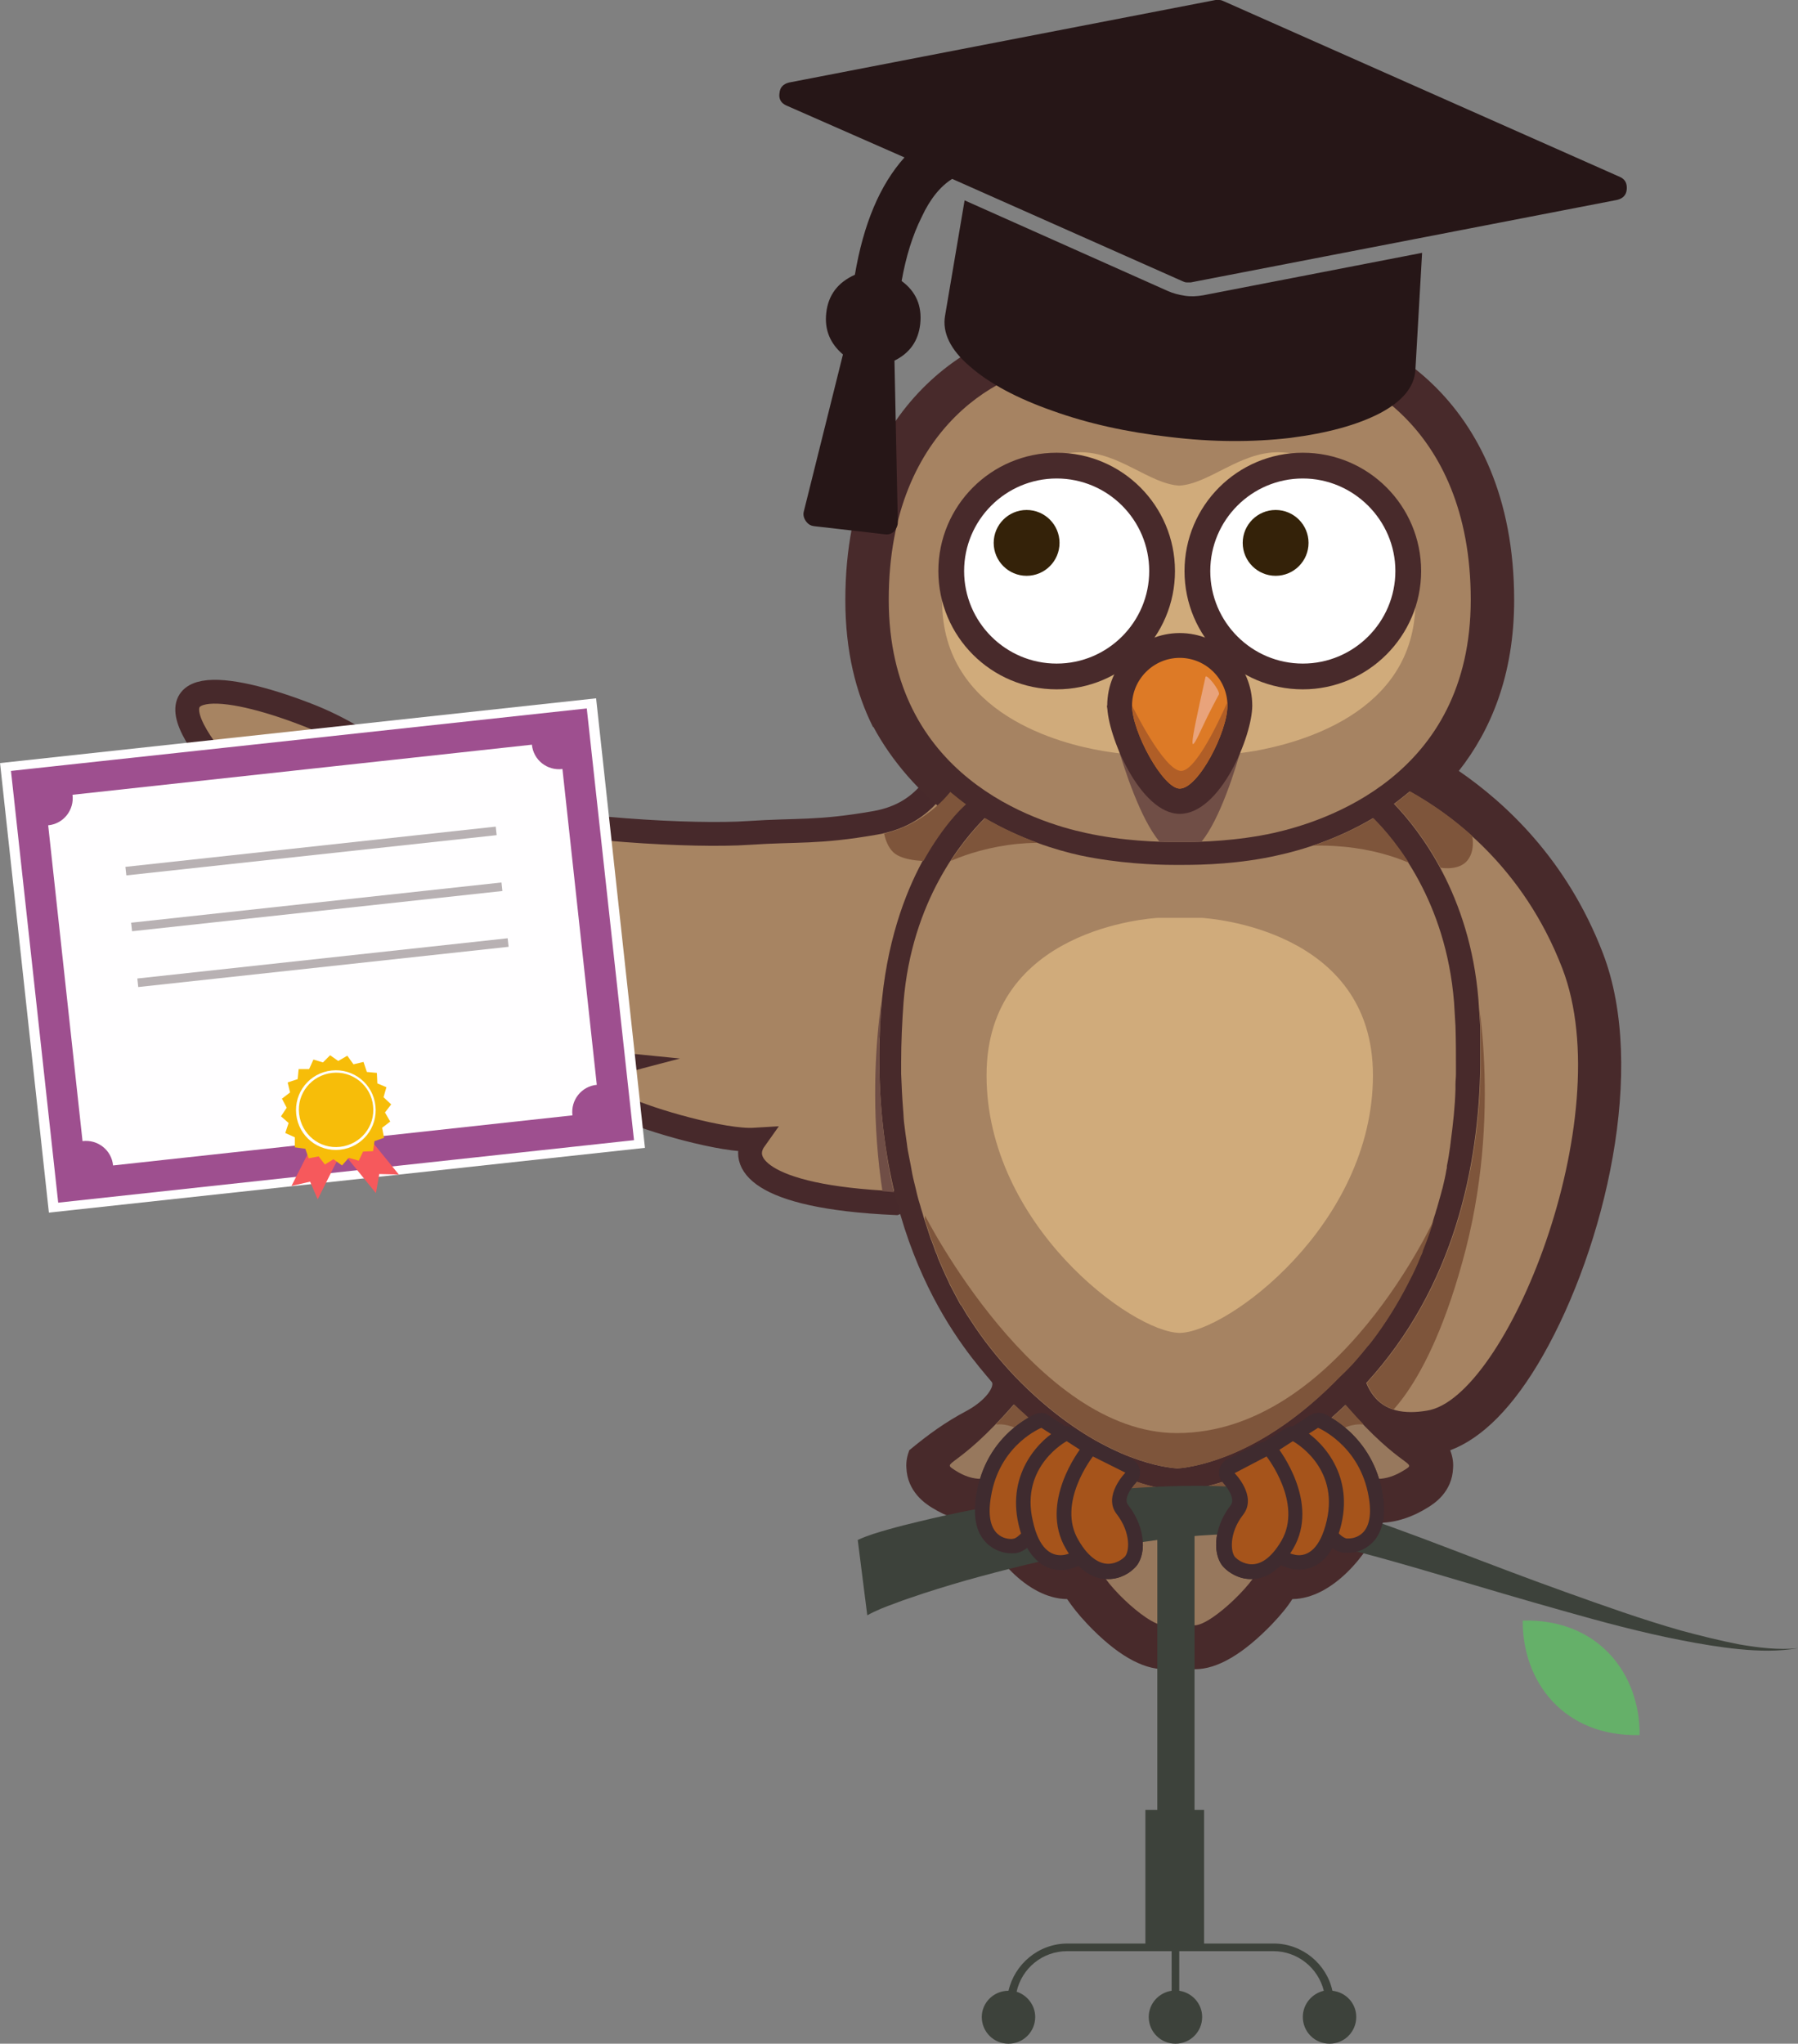 <?xml version="1.0" encoding="utf-8"?>
<!-- Generator: Adobe Illustrator 19.0.0, SVG Export Plug-In . SVG Version: 6.00 Build 0)  -->
<svg version="1.1" id="Layer_1" xmlns="http://www.w3.org/2000/svg" xmlns:xlink="http://www.w3.org/1999/xlink" x="0px" y="0px"
	 viewBox="0 0 376.9 428.4" style="enable-background:new 0 0 376.9 428.4;" xml:space="preserve">
<rect x="0" y="0" width="376.9" height="428.4" fill="#808080" stroke="none"/>
<style type="text/css">
	.st0{fill:#A78462;stroke:#47292B;stroke-width:4.994;stroke-miterlimit:10;}
	.st1{fill:#482A2B;}
	.st2{fill:#97785D;}
	.st3{fill:#A68362;}
	.st4{fill:#D0AB7B;}
	.st5{clip-path:url(#XMLID_46_);}
	.st6{fill:#704E46;}
	.st7{fill:#DD7A26;}
	.st8{clip-path:url(#XMLID_47_);fill:#B05E27;}
	.st9{fill:#E9A37B;}
	.st10{fill:#FFFFFF;}
	.st11{clip-path:url(#XMLID_48_);}
	.st12{fill:#7E553B;}
	.st13{clip-path:url(#XMLID_49_);fill:#7E553B;}
	.st14{clip-path:url(#XMLID_50_);}
	.st15{clip-path:url(#XMLID_51_);fill:#7E553B;}
	.st16{clip-path:url(#XMLID_52_);}
	.st17{clip-path:url(#XMLID_53_);fill:#704E46;}
	.st18{clip-path:url(#XMLID_54_);fill:#7E553B;}
	.st19{fill:#A6541B;}
	.st20{fill:#3F2B2F;}
	.st21{fill:#342209;}
	.st22{fill:#3D423B;}
	.st23{fill:#65B069;}
	.st24{fill:#261617;}
	.st25{fill:#FFFEFF;}
	.st26{fill:#9E4F8F;}
	.st27{opacity:0.33;}
	.st28{fill:#5D5D5D;}
	.st29{fill:#F6595C;}
	.st30{fill:#F7BD09;}
</style>
<g id="XMLID_1_">
	<g id="XMLID_2_">
		<g id="XMLID_35_">
			<path id="XMLID_1808_" class="st0" d="M187.7,252.2c14.3-5.7,14.4-1.2,21.5-10.4c9.2-12.5,27.8-51.6,27.8-51.6
				c-7.2-6.7-35.6-24.2-38.1-26.5c-2.6-2.3-3.4,6.7-15.5,8.8c-12.1,2.1-16,1.4-26.5,2.1c-11.6,0.8-38.9-0.8-54.4-4.6
				s-22.4-14.3-38.7-20.4c-16.2-6.2-33.2-8.6-19.6,9c7.7,10.1,20.6,15.5,25,19.7c-8.4,0.6-2.5,6.2,0.4,8.5c5,4,22.2,13.7,30.4,15.5
				c-16.8,3.7,21.3,20,28.4,20.7c-8.8,2.3-1.3,7.5,2.5,9.3c5.2,2.5,20.8,7,27.3,6.6C155,243.4,158.4,250.9,187.7,252.2z"/>
			<g id="XMLID_37_">
				<path id="XMLID_1807_" class="st1" d="M336,199.8c-7.6-19.8-20.6-31.6-30.2-38.2c6.7-8.5,11.6-20.1,11.6-35.8
					c0-43.4-30.7-58-44.7-58c-8.1,0-14.5,4.1-19.7,7.4c-1.7,1.1-4.2,2.7-5.7,3.3c-1.5-0.6-4-2.2-5.7-3.3c-5.2-3.3-11.6-7.4-19.7-7.4
					c-14,0-44.7,14.6-44.7,58c0,10.7,2.2,19.4,5.8,26.6h0.1c3.8,7.1,9.7,13.9,16.6,19c0,0-13.8,13.7-15.2,43.3
					c-2.3,46.8,18.5,69.1,23.4,75c0.6,0.8-1,3.7-5.2,6c-4.7,2.5-8.1,5-12.1,8.3c-0.4,1.1-0.7,2.3-0.6,3.7c0.2,5,4,7.5,5.3,8.3
					c3.2,2,6.5,3.1,9.8,3.2c2.6,6.5,10.1,15.9,18.6,16c1,1.5,2.4,3.3,4.3,5.3c6,6.3,11.4,9.4,16.1,9.4c1.1,0,2.2-0.2,3.2-0.5
					c1,0.3,2.1,0.5,3.2,0.5c4.7,0,10.1-3.2,16.1-9.4c1.9-2,3.3-3.7,4.3-5.3c8.5-0.1,16-9.6,18.6-16c3.3-0.1,6.6-1.2,9.8-3.2
					c1.3-0.8,5.1-3.2,5.3-8.3c0.1-1.4-0.2-2.6-0.6-3.7c6.7-2.5,13.3-9.1,19.4-19.8C336.4,261.4,345.3,224,336,199.8z"/>
				<path id="XMLID_1806_" class="st2" d="M218.3,299.5c-1.9-1.5-3.8-3.2-5.8-5.1c-12.1,13.9-15.4,11.8-12.3,13.8
					c2,1.3,3.8,1.8,5.5,1.8c2.9,0,5.5-1.6,7.9-4.3C216,302.9,217.3,300.9,218.3,299.5z"/>
				<path id="XMLID_1805_" class="st2" d="M221.1,301.6c-0.4,0.5-0.9,1-1.4,1.6c-3.6,4.6-6.9,8.3-6.5,11.5
					c0.3,2.5,6.5,11.2,10.6,11.2c1.1,0,2-0.6,2.7-2.1c3.4-8.3,4.5-13.1,5.3-15.9C228.5,306.5,224.9,304.4,221.1,301.6z"/>
				<path id="XMLID_1804_" class="st2" d="M282,294.5c-2,1.9-3.9,3.6-5.8,5.1c1,1.3,2.3,3.4,4.7,6.1c2.4,2.7,5,4.3,7.9,4.3
					c1.7,0,3.6-0.6,5.5-1.8C297.4,306.3,294.1,308.4,282,294.5z"/>
				<path id="XMLID_1803_" class="st2" d="M273.4,301.7c-3.8,2.8-7.4,4.8-10.7,6.3c0.8,2.8,1.9,7.6,5.3,15.9
					c0.6,1.5,1.6,2.1,2.7,2.1c4.1,0,10.3-8.7,10.6-11.2c0.3-3.2-2.9-6.9-6.5-11.5C274.3,302.7,273.8,302.2,273.4,301.7z"/>
				<path id="XMLID_1802_" class="st3" d="M327.5,203c-8.2-21.3-23.2-32.2-32-37.1c-1.1,0.9-2.2,1.8-3.3,2.6
					c5.5,5.7,15.9,19.2,17.7,40.9c0.1,1.5,0.2,3,0.3,4.5c0.1,1.1,0.1,2.2,0.1,3.3c0,0.4,0,0.9,0,1.3c0,1.5,0,3.1,0,4.7v0.1
					c-0.3,21.2-5.5,46.5-23.9,66.6l0,0c1.7,4.1,4.7,6.1,9.4,6.1c1,0,2.1-0.1,3.3-0.3C315.7,293.2,339.6,234.5,327.5,203z"/>
				<path id="XMLID_1801_" class="st2" d="M244.6,328.2c0-5.3,0.1-11.2,0-16c-2.2-0.3-5.4-1.1-9.4-2.7c-1.6,4.9-4.7,12.7-5,18.2
					c-0.1,3,10.1,13,13.8,13c0.2,0,0.4,0,0.6-0.1c-0.1-0.4-0.1-0.8-0.1-1.2C244.5,336.8,244.5,331.4,244.6,328.2z"/>
				<path id="XMLID_1800_" class="st2" d="M249.9,312.2c0,4.8,0,10.7,0,16c0,3.2,0,8.6,0,11.2c0,0.4,0,0.8-0.1,1.2
					c0.2,0.1,0.4,0.1,0.6,0.1c3.7,0,13.9-10.1,13.8-13c-0.2-5.5-3.4-13.2-5-18.1C255.3,311.1,252.1,311.8,249.9,312.2z"/>
				<path id="XMLID_1799_" class="st3" d="M286.7,282.1l0.1-0.1c0.2-0.2,0.3-0.4,0.5-0.6c3-3.9,5.6-8.1,7.8-12.4l0,0
					c0.1-0.1,0.1-0.3,0.2-0.4c0.9-1.7,1.7-3.4,2.4-5.2c0.2-0.4,0.4-0.8,0.5-1.3l0,0c1-2.4,1.8-4.8,2.5-7.2l0,0
					c0.2-0.5,0.3-1.1,0.5-1.6c0.3-1.1,0.6-2.1,0.9-3.2l0,0c0.1-0.4,0.2-0.8,0.3-1.1c0.3-1.3,0.6-2.5,0.8-3.8l0,0
					c0.1-0.3,0.1-0.5,0.1-0.8c0.3-1.4,0.5-2.8,0.7-4.2l0,0c0-0.3,0.1-0.6,0.1-0.9c0.5-3.7,0.9-7.4,1-11c0-0.3,0-0.6,0-0.9
					c0,0,0,0,0-0.1c0-0.7,0.1-1.5,0.1-2.2l0,0c0-0.3,0-0.7,0-1c0-3,0-6-0.1-9l0,0c-0.1-1.7-0.2-3.3-0.3-5c-1.7-21.3-12.4-34-17-38.6
					c-7.4,4.4-14.9,6.7-20,7.8c-7.9,1.8-15.7,2-19.7,2c-0.4,0-0.7,0-1,0s-0.6,0-1,0c-3.9,0-11.7-0.3-19.7-2c-5-1.1-12.5-3.4-20-7.8
					c-4.6,4.6-15.3,17.3-17,38.6c-0.3,4.2-0.5,8.4-0.5,12.6c0,0.8,0,1.6,0,2.4l0,0c0.1,2.4,0.2,4.9,0.4,7.3c0,0,0,0,0,0.1
					c0.1,0.9,0.1,1.8,0.2,2.7l0,0c0.1,0.8,0.2,1.6,0.3,2.4l0,0c0.1,0.7,0.2,1.4,0.3,2.1c0.1,1,0.3,2,0.5,3l0,0
					c0.1,0.5,0.2,1,0.3,1.5c0.2,1.2,0.4,2.3,0.7,3.5c0.2,0.8,0.4,1.6,0.6,2.5l0,0c0.2,0.8,0.4,1.6,0.7,2.5c0.2,0.8,0.5,1.6,0.7,2.4
					l0,0c0.5,1.5,1,3.1,1.5,4.6c0,0.1,0,0.1,0.1,0.2l0,0c0.3,0.8,0.6,1.6,0.9,2.5l0,0c0.2,0.4,0.4,0.8,0.5,1.3
					c0.7,1.6,1.4,3.3,2.2,4.9c0.1,0.2,0.2,0.5,0.3,0.7l0,0c0.6,1.1,1.2,2.3,1.8,3.4c0.2,0.4,0.4,0.8,0.7,1.1l0,0
					c0.5,0.8,0.9,1.6,1.4,2.3l0,0c0.1,0.2,0.3,0.4,0.4,0.6c2.7,4.2,5.8,8.1,9.4,11.9c14.8,15.3,27.9,18.5,32.9,19.1l1.1,0.1l1.1-0.1
					c5.1-0.7,18.1-3.8,32.9-19.1C283.3,286.3,285,284.2,286.7,282.1z"/>
				<path id="XMLID_1798_" class="st3" d="M227.6,174.6c7.7,1.7,15.3,1.9,18.7,1.9c0.4,0,0.8,0,1,0c0.3,0,0.6,0,1,0
					c3.3,0,11-0.2,18.7-1.9c10.2-2.3,41.3-11.7,41.3-48.9c0-37.1-25.4-48.9-35.6-48.9c-9.9,0-17.7,10.3-25.4,10.9
					c-7.7-0.7-15.5-10.9-25.4-10.9c-10.2,0-35.6,11.7-35.6,48.9S217.4,172.4,227.6,174.6z"/>
				<g id="XMLID_1795_">
					<path id="XMLID_126_" class="st4" d="M267.9,94.8c-8.1,0-14.4,6.6-20.7,7c-6.3-0.4-12.6-7-20.7-7c-8.3,0-29,7.5-29,31.3
						s25.3,29.9,33.6,31.3c7,1.2,14,1.2,16,1.2s9,0,16-1.2c8.3-1.5,33.6-7.5,33.6-31.3C296.9,102.3,276.3,94.8,267.9,94.8z"/>
				</g>
				<g id="XMLID_1781_">
					<g id="XMLID_1789_">
						<g id="XMLID_1529_">
							<defs>
								<path id="XMLID_1532_" d="M227.6,174.6c7.7,1.7,15.3,1.9,18.7,1.9c0.4,0,0.8,0,1,0c0.3,0,0.6,0,1,0c3.3,0,11-0.2,18.7-1.9
									c10.2-2.3,41.3-11.7,41.3-48.9c0-37.1-25.4-48.9-35.6-48.9c-9.9,0-17.7,10.3-25.4,10.9c-7.7-0.7-15.5-10.9-25.4-10.9
									c-10.2,0-35.6,11.7-35.6,48.9S217.4,172.4,227.6,174.6z"/>
							</defs>
							<clipPath id="XMLID_46_">
								<use xlink:href="#XMLID_1532_"  style="overflow:visible;"/>
							</clipPath>
							<g id="XMLID_1791_" class="st5">
								<path id="XMLID_1792_" class="st6" d="M232,147.9c0,0,7.1,31.3,15.5,31.3c8.3,0,15-31.3,15-31.3H232z"/>
							</g>
						</g>
					</g>
					<path id="XMLID_1786_" class="st1" d="M247.3,132.7c-8.4,0-15.2,6.8-15.2,15.2c0,6.2,6.9,22.7,15.2,22.7
						c8.5,0,15.2-16.3,15.2-22.7C262.5,139.5,255.7,132.7,247.3,132.7z M247.3,164c-2.1,0-8.7-10.5-8.7-16.1c0-4.8,3.9-8.7,8.7-8.7
						s8.7,3.9,8.7,8.7C256,153.6,249.9,164,247.3,164z"/>
					<path id="XMLID_1785_" class="st7" d="M247.3,137.9c-5.5,0-10,4.5-10,10s6.5,17.4,10,17.4c3.9,0,10-11.9,10-17.4
						S252.8,137.9,247.3,137.9z"/>
					<g id="XMLID_1782_">
						<g id="XMLID_1521_">
							<defs>
								<path id="XMLID_1523_" d="M237.3,147.9c0,5.5,6.5,17.4,10,17.4c3.9,0,10-11.9,10-17.4s-4.5-10-10-10
									C241.7,137.9,237.3,142.4,237.3,147.9z"/>
							</defs>
							<clipPath id="XMLID_47_">
								<use xlink:href="#XMLID_1523_"  style="overflow:visible;"/>
							</clipPath>
							<path id="XMLID_1784_" class="st8" d="M237.3,147.9c0,0,6.7,13.7,10.3,13.7c3.6,0,9.8-14.7,9.8-14.7s-1.3,20.6-9.8,20.6
								C239.1,167.5,237.3,147.9,237.3,147.9z"/>
						</g>
					</g>
				</g>
				<g id="XMLID_1778_">
					<path id="XMLID_125_" class="st4" d="M247.3,279.4c9.9-0.1,40.5-22.7,40.5-54c0-30.7-34.5-32.9-35.9-33h-9.2
						c-1.4,0.1-35.9,2.2-35.9,33C206.8,256.7,237.3,279.3,247.3,279.4L247.3,279.4z"/>
				</g>
				<path id="XMLID_1777_" class="st9" d="M252.2,152.1c1.1-2.4,2.9-5.8,3.3-6.5c0.4-0.7-2.6-4.5-2.8-3.7
					C249.1,158,249.2,158.6,252.2,152.1z"/>
				<g id="XMLID_1766_">
					<g id="XMLID_1772_">
						<path id="XMLID_1776_" class="st10" d="M243.6,119.7c0,12.2-9.9,22.1-22.1,22.1s-22.1-9.9-22.1-22.1s9.9-22.1,22.1-22.1
							C233.7,97.6,243.6,107.5,243.6,119.7z"/>
						<path id="XMLID_1773_" class="st1" d="M221.5,144.5c-13.7,0-24.8-11.1-24.8-24.8s11.1-24.8,24.8-24.8
							c13.7,0,24.8,11.1,24.8,24.8S235.2,144.5,221.5,144.5z M221.5,100.3c-10.7,0-19.4,8.7-19.4,19.4s8.7,19.4,19.4,19.4
							c10.7,0,19.4-8.7,19.4-19.4S232.2,100.3,221.5,100.3z"/>
					</g>
					<g id="XMLID_1767_">
						<circle id="XMLID_1771_" class="st10" cx="273.1" cy="119.7" r="22.1"/>
						<path id="XMLID_1768_" class="st1" d="M273.1,144.5c-13.7,0-24.8-11.1-24.8-24.8s11.1-24.8,24.8-24.8
							c13.7,0,24.8,11.1,24.8,24.8S286.7,144.5,273.1,144.5z M273.1,100.3c-10.7,0-19.4,8.7-19.4,19.4s8.7,19.4,19.4,19.4
							c10.7,0,19.4-8.7,19.4-19.4S283.7,100.3,273.1,100.3z"/>
					</g>
				</g>
				<g id="XMLID_124_">
					<g id="XMLID_1395_">
						<defs>
							<path id="XMLID_1398_" d="M213.7,305.7c-2.4,2.7-5,4.3-7.9,4.3c-1.7,0-3.6-0.6-5.5-1.8c-3.1-2,0.2,0.1,12.3-13.8
								c2,1.9,3.9,3.6,5.8,5.1C217.4,300.9,216.1,302.9,213.7,305.7z M187.4,249.9c-2-8.2-3-18.7-3.1-26.5c0-0.1,0-0.2,0-0.3
								c0-1.5,0-3,0-4.5c0-0.5,0-1,0.1-1.4c0-1.1,0.1-2.2,0.1-3.2c0.1-1.5,0.2-3,0.3-4.5c1.7-20.5,11.7-35.5,17.7-40.9
								c-1.1-0.8-2.2-1.7-3.3-2.6c-3.5,4.3-9.4,8.6-17.4,9.3c-5.5,0.4-2.6,9.3-8.4,20.9c0,0,0.8,51.9,2.3,52.4
								C177,249.1,187.4,249.9,187.4,249.9z M221.2,301.6c-0.4,0.5-0.9,1-1.4,1.6c-3.6,4.6-6.8,8.3-6.5,11.5
								c0.3,2.5,6.5,11.2,10.6,11.2c1.1,0,2-0.6,2.7-2.1c3.4-8.3,4.5-13.1,5.3-15.9C228.6,306.5,225,304.4,221.2,301.6z
								 M282.1,294.5c-2,1.9-3.9,3.6-5.8,5.1c1,1.3,2.3,3.4,4.7,6.1c2.4,2.7,5,4.3,7.9,4.3c1.7,0,3.6-0.6,5.5-1.8
								C297.5,306.3,294.2,308.4,282.1,294.5z M273.5,301.7c-3.8,2.8-7.4,4.8-10.7,6.3c0.8,2.8,1.9,7.6,5.3,15.9
								c0.6,1.5,1.6,2.1,2.7,2.1c4.1,0,10.3-8.7,10.6-11.2c0.3-3.2-2.9-6.9-6.5-11.5C274.4,302.7,273.9,302.2,273.5,301.7z
								 M327.6,203c-8.2-21.3-23.2-32.2-32-37.1c-1.1,0.9-2.2,1.8-3.3,2.6c5.5,5.7,15.9,19.2,17.7,40.9c0.1,1.5,0.2,3,0.3,4.5
								c0.1,1.1,0.1,2.2,0.1,3.3c0,0.4,0,0.9,0,1.3c0,1.5,0,3.1,0,4.7v0.1c-0.3,21.2-5.5,46.5-23.9,66.6l0,0
								c1.7,4.1,4.7,6.1,9.4,6.1c1,0,2.1-0.1,3.3-0.3C315.8,293.2,339.7,234.5,327.6,203z M244.7,328.2c0-5.3,0.1-11.2,0-16
								c-2.2-0.3-5.4-1.1-9.4-2.7c-1.6,4.9-4.7,12.7-5,18.2c-0.1,3,10.1,13,13.8,13c0.2,0,0.4,0,0.6-0.1c-0.1-0.4-0.1-0.8-0.1-1.2
								C244.6,336.8,244.6,331.4,244.7,328.2z M250,312.2c0,4.8,0,10.7,0,16c0,3.2,0,8.6,0,11.2c0,0.4,0,0.8-0.1,1.2
								c0.2,0.1,0.4,0.1,0.6,0.1c3.7,0,13.9-10.1,13.8-13c-0.2-5.5-3.4-13.2-5-18.1C255.4,311.1,252.2,311.8,250,312.2z
								 M286.8,282.1l0.1-0.1c0.2-0.2,0.3-0.4,0.5-0.6c3-3.9,5.6-8.1,7.8-12.4l0,0c0.1-0.1,0.1-0.3,0.2-0.4c0.9-1.7,1.7-3.4,2.4-5.2
								c0.2-0.4,0.4-0.8,0.5-1.3l0,0c1-2.4,1.8-4.8,2.5-7.2l0,0c0.2-0.5,0.3-1.1,0.5-1.6c0.3-1.1,0.6-2.1,0.9-3.2l0,0
								c0.1-0.4,0.2-0.8,0.3-1.1c0.3-1.3,0.6-2.5,0.8-3.8l0,0c0.1-0.3,0.1-0.5,0.1-0.8c0.3-1.4,0.5-2.8,0.7-4.2l0,0
								c0-0.3,0.1-0.6,0.1-0.9c0.5-3.7,0.9-7.4,1-11c0-0.3,0-0.6,0-0.9c0,0,0,0,0-0.1c0-0.7,0.1-1.5,0.1-2.2l0,0c0-0.3,0-0.7,0-1
								c0-3,0-6-0.1-9l0,0c-0.1-1.7-0.2-3.3-0.3-5c-1.7-21.3-12.4-34-17-38.6c-7.4,4.4-14.9,6.7-20,7.8c-7.9,1.8-15.7,2-19.7,2
								c-0.4,0-0.7,0-1,0c-0.3,0-0.6,0-1,0c-3.9,0-11.7-0.3-19.7-2c-5-1.1-12.5-3.4-20-7.8c-4.6,4.6-15.3,17.3-17,38.6
								c-0.3,4.2-0.5,8.4-0.5,12.6c0,0.8,0,1.6,0,2.4l0,0c0.1,2.4,0.2,4.9,0.4,7.3c0,0,0,0,0,0.1c0.1,0.9,0.1,1.8,0.2,2.7l0,0
								c0.1,0.8,0.2,1.6,0.3,2.4l0,0c0.1,0.7,0.2,1.4,0.3,2.1c0.1,1,0.3,2,0.5,3l0,0c0.1,0.5,0.2,1,0.3,1.5c0.2,1.2,0.4,2.3,0.7,3.5
								c0.2,0.8,0.4,1.6,0.6,2.5l0,0c0.2,0.8,0.4,1.6,0.7,2.5c0.2,0.8,0.5,1.6,0.7,2.4l0,0c0.5,1.5,1,3.1,1.5,4.6
								c0,0.1,0,0.1,0.1,0.2l0,0c0.3,0.8,0.6,1.6,0.9,2.5l0,0c0.2,0.4,0.4,0.8,0.5,1.3c0.7,1.6,1.4,3.3,2.2,4.9
								c0.1,0.2,0.2,0.5,0.3,0.7l0,0c0.6,1.1,1.2,2.3,1.8,3.4c0.2,0.4,0.4,0.8,0.7,1.1l0,0c0.5,0.8,0.9,1.6,1.4,2.3l0,0
								c0.1,0.2,0.3,0.4,0.4,0.6c2.7,4.2,5.8,8.1,9.4,11.9c14.8,15.3,27.9,18.5,32.9,19.1l1.1,0.1l1.1-0.1
								c5.1-0.7,18.1-3.8,32.9-19.1C283.4,286.3,285.1,284.2,286.8,282.1z M227.7,174.6c7.7,1.7,15.3,1.9,18.7,1.9c0.4,0,0.8,0,1,0
								c0.3,0,0.6,0,1,0c3.3,0,11-0.2,18.7-1.9c10.2-2.3,41.3-11.7,41.3-48.9c0-37.1-25.4-48.9-35.6-48.9
								c-9.9,0-17.7,10.3-25.4,10.9c-7.7-0.7-15.5-10.9-25.4-10.9c-10.2,0-35.6,11.7-35.6,48.9C186.4,162.9,217.4,172.4,227.7,174.6
								z"/>
						</defs>
						<clipPath id="XMLID_48_">
							<use xlink:href="#XMLID_1398_"  style="overflow:visible;"/>
						</clipPath>
						<g id="XMLID_1622_" class="st11">
							<path id="XMLID_1729_" class="st12" d="M193.9,254.8c0,0,23.1,45.6,52.8,45.6c33.9,0,54.3-45.6,54.3-45.6l0.3,6.6l-14,25
								l-17.4,14l-12.1,6.8c0,0-6.1,2.3-10.2,2.3c-4.2,0-15.5-1.9-21.6-7.6c-6.1-5.7-19.7-17.4-23.1-22.4
								c-3.4-4.9-9.1-22.7-9.1-22.7L193.9,254.8z"/>
						</g>
					</g>
					<g id="XMLID_1368_">
						<defs>
							<path id="XMLID_1370_" d="M213.7,305.7c-2.4,2.7-5,4.3-7.9,4.3c-1.7,0-3.6-0.6-5.5-1.8c-3.1-2,0.2,0.1,12.3-13.8
								c2,1.9,3.9,3.6,5.8,5.1C217.4,300.9,216.1,302.9,213.7,305.7z M187.4,249.9c-2-8.2-3-18.7-3.1-26.5c0-0.1,0-0.2,0-0.3
								c0-1.5,0-3,0-4.5c0-0.5,0-1,0.1-1.4c0-1.1,0.1-2.2,0.1-3.2c0.1-1.5,0.2-3,0.3-4.5c1.7-20.5,11.7-35.5,17.7-40.9
								c-1.1-0.8-2.2-1.7-3.3-2.6c-3.5,4.3-9.4,8.6-17.4,9.3c-5.5,0.4-2.6,9.3-8.4,20.9c0,0,0.8,51.9,2.3,52.4
								C177,249.1,187.4,249.9,187.4,249.9z M221.2,301.6c-0.4,0.5-0.9,1-1.4,1.6c-3.6,4.6-6.8,8.3-6.5,11.5
								c0.3,2.5,6.5,11.2,10.6,11.2c1.1,0,2-0.6,2.7-2.1c3.4-8.3,4.5-13.1,5.3-15.9C228.6,306.5,225,304.4,221.2,301.6z
								 M282.1,294.5c-2,1.9-3.9,3.6-5.8,5.1c1,1.3,2.3,3.4,4.7,6.1c2.4,2.7,5,4.3,7.9,4.3c1.7,0,3.6-0.6,5.5-1.8
								C297.5,306.3,294.2,308.4,282.1,294.5z M273.5,301.7c-3.8,2.8-7.4,4.8-10.7,6.3c0.8,2.8,1.9,7.6,5.3,15.9
								c0.6,1.5,1.6,2.1,2.7,2.1c4.1,0,10.3-8.7,10.6-11.2c0.3-3.2-2.9-6.9-6.5-11.5C274.4,302.7,273.9,302.2,273.5,301.7z
								 M327.6,203c-8.2-21.3-23.2-32.2-32-37.1c-1.1,0.9-2.2,1.8-3.3,2.6c5.5,5.7,15.9,19.2,17.7,40.9c0.1,1.5,0.2,3,0.3,4.5
								c0.1,1.1,0.1,2.2,0.1,3.3c0,0.4,0,0.9,0,1.3c0,1.5,0,3.1,0,4.7v0.1c-0.3,21.2-5.5,46.5-23.9,66.6l0,0
								c1.7,4.1,4.7,6.1,9.4,6.1c1,0,2.1-0.1,3.3-0.3C315.8,293.2,339.7,234.5,327.6,203z M244.7,328.2c0-5.3,0.1-11.2,0-16
								c-2.2-0.3-5.4-1.1-9.4-2.7c-1.6,4.9-4.7,12.7-5,18.2c-0.1,3,10.1,13,13.8,13c0.2,0,0.4,0,0.6-0.1c-0.1-0.4-0.1-0.8-0.1-1.2
								C244.6,336.8,244.6,331.4,244.7,328.2z M250,312.2c0,4.8,0,10.7,0,16c0,3.2,0,8.6,0,11.2c0,0.4,0,0.8-0.1,1.2
								c0.2,0.1,0.4,0.1,0.6,0.1c3.7,0,13.9-10.1,13.8-13c-0.2-5.5-3.4-13.2-5-18.1C255.4,311.1,252.2,311.8,250,312.2z
								 M286.8,282.1l0.1-0.1c0.2-0.2,0.3-0.4,0.5-0.6c3-3.9,5.6-8.1,7.8-12.4l0,0c0.1-0.1,0.1-0.3,0.2-0.4c0.9-1.7,1.7-3.4,2.4-5.2
								c0.2-0.4,0.4-0.8,0.5-1.3l0,0c1-2.4,1.8-4.8,2.5-7.2l0,0c0.2-0.5,0.3-1.1,0.5-1.6c0.3-1.1,0.6-2.1,0.9-3.2l0,0
								c0.1-0.4,0.2-0.8,0.3-1.1c0.3-1.3,0.6-2.5,0.8-3.8l0,0c0.1-0.3,0.1-0.5,0.1-0.8c0.3-1.4,0.5-2.8,0.7-4.2l0,0
								c0-0.3,0.1-0.6,0.1-0.9c0.5-3.7,0.9-7.4,1-11c0-0.3,0-0.6,0-0.9c0,0,0,0,0-0.1c0-0.7,0.1-1.5,0.1-2.2l0,0c0-0.3,0-0.7,0-1
								c0-3,0-6-0.1-9l0,0c-0.1-1.7-0.2-3.3-0.3-5c-1.7-21.3-12.4-34-17-38.6c-7.4,4.4-14.9,6.7-20,7.8c-7.9,1.8-15.7,2-19.7,2
								c-0.4,0-0.7,0-1,0c-0.3,0-0.6,0-1,0c-3.9,0-11.7-0.3-19.7-2c-5-1.1-12.5-3.4-20-7.8c-4.6,4.6-15.3,17.3-17,38.6
								c-0.3,4.2-0.5,8.4-0.5,12.6c0,0.8,0,1.6,0,2.4l0,0c0.1,2.4,0.2,4.9,0.4,7.3c0,0,0,0,0,0.1c0.1,0.9,0.1,1.8,0.2,2.7l0,0
								c0.1,0.8,0.2,1.6,0.3,2.4l0,0c0.1,0.7,0.2,1.4,0.3,2.1c0.1,1,0.3,2,0.5,3l0,0c0.1,0.5,0.2,1,0.3,1.5c0.2,1.2,0.4,2.3,0.7,3.5
								c0.2,0.8,0.4,1.6,0.6,2.5l0,0c0.2,0.8,0.4,1.6,0.7,2.5c0.2,0.8,0.5,1.6,0.7,2.4l0,0c0.5,1.5,1,3.1,1.5,4.6
								c0,0.1,0,0.1,0.1,0.2l0,0c0.3,0.8,0.6,1.6,0.9,2.5l0,0c0.2,0.4,0.4,0.8,0.5,1.3c0.7,1.6,1.4,3.3,2.2,4.9
								c0.1,0.2,0.2,0.5,0.3,0.7l0,0c0.6,1.1,1.2,2.3,1.8,3.4c0.2,0.4,0.4,0.8,0.7,1.1l0,0c0.5,0.8,0.9,1.6,1.4,2.3l0,0
								c0.1,0.2,0.3,0.4,0.4,0.6c2.7,4.2,5.8,8.1,9.4,11.9c14.8,15.3,27.9,18.5,32.9,19.1l1.1,0.1l1.1-0.1
								c5.1-0.7,18.1-3.8,32.9-19.1C283.4,286.3,285.1,284.2,286.8,282.1z M227.7,174.6c7.7,1.7,15.3,1.9,18.7,1.9c0.4,0,0.8,0,1,0
								c0.3,0,0.6,0,1,0c3.3,0,11-0.2,18.7-1.9c10.2-2.3,41.3-11.7,41.3-48.9c0-37.1-25.4-48.9-35.6-48.9
								c-9.9,0-17.7,10.3-25.4,10.9c-7.7-0.7-15.5-10.9-25.4-10.9c-10.2,0-35.6,11.7-35.6,48.9C186.4,162.9,217.4,172.4,227.7,174.6
								z"/>
						</defs>
						<clipPath id="XMLID_49_">
							<use xlink:href="#XMLID_1370_"  style="overflow:visible;"/>
						</clipPath>
						<path id="XMLID_1621_" class="st13" d="M282.7,293l-8.7,5.7l-7.5,5.4l-19.2,6.9l-19.2-6.9l-7.5-5.4l-8.7-5.7l-3.4,5.4l0.5,0.2
							c0,0,2.3-0.4,5.3,1.5s2.7,5.7,2.7,5.7s4.4-0.2,8.9,2.1c4.5,2.3,5.8,5.3,5.8,5.3l1.8,0.6c0,0,2.8-1,6.1-0.3s5.3,3.7,5.3,3.7
							l2.1,0.1l0,0h0.3h0.3l0,0l2.1-0.1c0,0,2-3,5.3-3.7s6.1,0.3,6.1,0.3l1.8-0.6c0,0,1.3-3,5.8-5.3c4.5-2.3,8.9-2.1,8.9-2.1
							s-0.4-3.8,2.7-5.7c3-1.9,5.3-1.5,5.3-1.5l0.5-0.2L282.7,293z"/>
					</g>
					<g id="XMLID_1346_">
						<defs>
							<path id="XMLID_1355_" d="M213.7,305.7c-2.4,2.7-5,4.3-7.9,4.3c-1.7,0-3.6-0.6-5.5-1.8c-3.1-2,0.2,0.1,12.3-13.8
								c2,1.9,3.9,3.6,5.8,5.1C217.4,300.9,216.1,302.9,213.7,305.7z M187.4,249.9c-2-8.2-3-18.7-3.1-26.5c0-0.1,0-0.2,0-0.3
								c0-1.5,0-3,0-4.5c0-0.5,0-1,0.1-1.4c0-1.1,0.1-2.2,0.1-3.2c0.1-1.5,0.2-3,0.3-4.5c1.7-20.5,11.7-35.5,17.7-40.9
								c-1.1-0.8-2.2-1.7-3.3-2.6c-3.5,4.3-9.4,8.6-17.4,9.3c-5.5,0.4-2.6,9.3-8.4,20.9c0,0,0.8,51.9,2.3,52.4
								C177,249.1,187.4,249.9,187.4,249.9z M221.2,301.6c-0.4,0.5-0.9,1-1.4,1.6c-3.6,4.6-6.8,8.3-6.5,11.5
								c0.3,2.5,6.5,11.2,10.6,11.2c1.1,0,2-0.6,2.7-2.1c3.4-8.3,4.5-13.1,5.3-15.9C228.6,306.5,225,304.4,221.2,301.6z
								 M282.1,294.5c-2,1.9-3.9,3.6-5.8,5.1c1,1.3,2.3,3.4,4.7,6.1c2.4,2.7,5,4.3,7.9,4.3c1.7,0,3.6-0.6,5.5-1.8
								C297.5,306.3,294.2,308.4,282.1,294.5z M273.5,301.7c-3.8,2.8-7.4,4.8-10.7,6.3c0.8,2.8,1.9,7.6,5.3,15.9
								c0.6,1.5,1.6,2.1,2.7,2.1c4.1,0,10.3-8.7,10.6-11.2c0.3-3.2-2.9-6.9-6.5-11.5C274.4,302.7,273.9,302.2,273.5,301.7z
								 M327.6,203c-8.2-21.3-23.2-32.2-32-37.1c-1.1,0.9-2.2,1.8-3.3,2.6c5.5,5.7,15.9,19.2,17.7,40.9c0.1,1.5,0.2,3,0.3,4.5
								c0.1,1.1,0.1,2.2,0.1,3.3c0,0.4,0,0.9,0,1.3c0,1.5,0,3.1,0,4.7v0.1c-0.3,21.2-5.5,46.5-23.9,66.6l0,0
								c1.7,4.1,4.7,6.1,9.4,6.1c1,0,2.1-0.1,3.3-0.3C315.8,293.2,339.7,234.5,327.6,203z M244.7,328.2c0-5.3,0.1-11.2,0-16
								c-2.2-0.3-5.4-1.1-9.4-2.7c-1.6,4.9-4.7,12.7-5,18.2c-0.1,3,10.1,13,13.8,13c0.2,0,0.4,0,0.6-0.1c-0.1-0.4-0.1-0.8-0.1-1.2
								C244.6,336.8,244.6,331.4,244.7,328.2z M250,312.2c0,4.8,0,10.7,0,16c0,3.2,0,8.6,0,11.2c0,0.4,0,0.8-0.1,1.2
								c0.2,0.1,0.4,0.1,0.6,0.1c3.7,0,13.9-10.1,13.8-13c-0.2-5.5-3.4-13.2-5-18.1C255.4,311.1,252.2,311.8,250,312.2z
								 M286.8,282.1l0.1-0.1c0.2-0.2,0.3-0.4,0.5-0.6c3-3.9,5.6-8.1,7.8-12.4l0,0c0.1-0.1,0.1-0.3,0.2-0.4c0.9-1.7,1.7-3.4,2.4-5.2
								c0.2-0.4,0.4-0.8,0.5-1.3l0,0c1-2.4,1.8-4.8,2.5-7.2l0,0c0.2-0.5,0.3-1.1,0.5-1.6c0.3-1.1,0.6-2.1,0.9-3.2l0,0
								c0.1-0.4,0.2-0.8,0.3-1.1c0.3-1.3,0.6-2.5,0.8-3.8l0,0c0.1-0.3,0.1-0.5,0.1-0.8c0.3-1.4,0.5-2.8,0.7-4.2l0,0
								c0-0.3,0.1-0.6,0.1-0.9c0.5-3.7,0.9-7.4,1-11c0-0.3,0-0.6,0-0.9c0,0,0,0,0-0.1c0-0.7,0.1-1.5,0.1-2.2l0,0c0-0.3,0-0.7,0-1
								c0-3,0-6-0.1-9l0,0c-0.1-1.7-0.2-3.3-0.3-5c-1.7-21.3-12.4-34-17-38.6c-7.4,4.4-14.9,6.7-20,7.8c-7.9,1.8-15.7,2-19.7,2
								c-0.4,0-0.7,0-1,0c-0.3,0-0.6,0-1,0c-3.9,0-11.7-0.3-19.7-2c-5-1.1-12.5-3.4-20-7.8c-4.6,4.6-15.3,17.3-17,38.6
								c-0.3,4.2-0.5,8.4-0.5,12.6c0,0.8,0,1.6,0,2.4l0,0c0.1,2.4,0.2,4.9,0.4,7.3c0,0,0,0,0,0.1c0.1,0.9,0.1,1.8,0.2,2.7l0,0
								c0.1,0.8,0.2,1.6,0.3,2.4l0,0c0.1,0.7,0.2,1.4,0.3,2.1c0.1,1,0.3,2,0.5,3l0,0c0.1,0.5,0.2,1,0.3,1.5c0.2,1.2,0.4,2.3,0.7,3.5
								c0.2,0.8,0.4,1.6,0.6,2.5l0,0c0.2,0.8,0.4,1.6,0.7,2.5c0.2,0.8,0.5,1.6,0.7,2.4l0,0c0.5,1.5,1,3.1,1.5,4.6
								c0,0.1,0,0.1,0.1,0.2l0,0c0.3,0.8,0.6,1.6,0.9,2.5l0,0c0.2,0.4,0.4,0.8,0.5,1.3c0.7,1.6,1.4,3.3,2.2,4.9
								c0.1,0.2,0.2,0.5,0.3,0.7l0,0c0.6,1.1,1.2,2.3,1.8,3.4c0.2,0.4,0.4,0.8,0.7,1.1l0,0c0.5,0.8,0.9,1.6,1.4,2.3l0,0
								c0.1,0.2,0.3,0.4,0.4,0.6c2.7,4.2,5.8,8.1,9.4,11.9c14.8,15.3,27.9,18.5,32.9,19.1l1.1,0.1l1.1-0.1
								c5.1-0.7,18.1-3.8,32.9-19.1C283.4,286.3,285.1,284.2,286.8,282.1z M227.7,174.6c7.7,1.7,15.3,1.9,18.7,1.9c0.4,0,0.8,0,1,0
								c0.3,0,0.6,0,1,0c3.3,0,11-0.2,18.7-1.9c10.2-2.3,41.3-11.7,41.3-48.9c0-37.1-25.4-48.9-35.6-48.9
								c-9.9,0-17.7,10.3-25.4,10.9c-7.7-0.7-15.5-10.9-25.4-10.9c-10.2,0-35.6,11.7-35.6,48.9C186.4,162.9,217.4,172.4,227.7,174.6
								z"/>
						</defs>
						<clipPath id="XMLID_50_">
							<use xlink:href="#XMLID_1355_"  style="overflow:visible;"/>
						</clipPath>
						<g id="XMLID_1616_" class="st14">
							<g id="XMLID_1619_">
								<path id="XMLID_1620_" class="st6" d="M185.9,203.4c0,0-6.4,27.3,1.5,58.3c8,31.1,18.6,36.8,18.6,36.8l4.9-8.3
									c0,0-17.4-18.9-22.3-51.1C183.6,206.8,185.9,203.4,185.9,203.4z"/>
							</g>
							<g id="XMLID_1617_">
								<path id="XMLID_1618_" class="st12" d="M308.8,203.4c0,0,6.4,27.3-1.5,58.3c-8,31.1-18.6,36.8-18.6,36.8l-4.9-8.3
									c0,0,17.4-18.9,22.3-51.1C311.1,206.8,308.8,203.4,308.8,203.4z"/>
							</g>
						</g>
					</g>
					<g id="XMLID_1207_">
						<defs>
							<path id="XMLID_1209_" d="M213.7,305.7c-2.4,2.7-5,4.3-7.9,4.3c-1.7,0-3.6-0.6-5.5-1.8c-3.1-2,0.2,0.1,12.3-13.8
								c2,1.9,3.9,3.6,5.8,5.1C217.4,300.9,216.1,302.9,213.7,305.7z M187.4,249.9c-2-8.2-3-18.7-3.1-26.5c0-0.1,0-0.2,0-0.3
								c0-1.5,0-3,0-4.5c0-0.5,0-1,0.1-1.4c0-1.1,0.1-2.2,0.1-3.2c0.1-1.5,0.2-3,0.3-4.5c1.7-20.5,11.7-35.5,17.7-40.9
								c-1.1-0.8-2.2-1.7-3.3-2.6c-3.5,4.3-9.4,8.6-17.4,9.3c-5.5,0.4-2.6,9.3-8.4,20.9c0,0,0.8,51.9,2.3,52.4
								C177,249.1,187.4,249.9,187.4,249.9z M221.2,301.6c-0.4,0.5-0.9,1-1.4,1.6c-3.6,4.6-6.8,8.3-6.5,11.5
								c0.3,2.5,6.5,11.2,10.6,11.2c1.1,0,2-0.6,2.7-2.1c3.4-8.3,4.5-13.1,5.3-15.9C228.6,306.5,225,304.4,221.2,301.6z
								 M282.1,294.5c-2,1.9-3.9,3.6-5.8,5.1c1,1.3,2.3,3.4,4.7,6.1c2.4,2.7,5,4.3,7.9,4.3c1.7,0,3.6-0.6,5.5-1.8
								C297.5,306.3,294.2,308.4,282.1,294.5z M273.5,301.7c-3.8,2.8-7.4,4.8-10.7,6.3c0.8,2.8,1.9,7.6,5.3,15.9
								c0.6,1.5,1.6,2.1,2.7,2.1c4.1,0,10.3-8.7,10.6-11.2c0.3-3.2-2.9-6.9-6.5-11.5C274.4,302.7,273.9,302.2,273.5,301.7z
								 M327.6,203c-8.2-21.3-23.2-32.2-32-37.1c-1.1,0.9-2.2,1.8-3.3,2.6c5.5,5.7,15.9,19.2,17.7,40.9c0.1,1.5,0.2,3,0.3,4.5
								c0.1,1.1,0.1,2.2,0.1,3.3c0,0.4,0,0.9,0,1.3c0,1.5,0,3.1,0,4.7v0.1c-0.3,21.2-5.5,46.5-23.9,66.6l0,0
								c1.7,4.1,4.7,6.1,9.4,6.1c1,0,2.1-0.1,3.3-0.3C315.8,293.2,339.7,234.5,327.6,203z M244.7,328.2c0-5.3,0.1-11.2,0-16
								c-2.2-0.3-5.4-1.1-9.4-2.7c-1.6,4.9-4.7,12.7-5,18.2c-0.1,3,10.1,13,13.8,13c0.2,0,0.4,0,0.6-0.1c-0.1-0.4-0.1-0.8-0.1-1.2
								C244.6,336.8,244.6,331.4,244.7,328.2z M250,312.2c0,4.8,0,10.7,0,16c0,3.2,0,8.6,0,11.2c0,0.4,0,0.8-0.1,1.2
								c0.2,0.1,0.4,0.1,0.6,0.1c3.7,0,13.9-10.1,13.8-13c-0.2-5.5-3.4-13.2-5-18.1C255.4,311.1,252.2,311.8,250,312.2z
								 M286.8,282.1l0.1-0.1c0.2-0.2,0.3-0.4,0.5-0.6c3-3.9,5.6-8.1,7.8-12.4l0,0c0.1-0.1,0.1-0.3,0.2-0.4c0.9-1.7,1.7-3.4,2.4-5.2
								c0.2-0.4,0.4-0.8,0.5-1.3l0,0c1-2.4,1.8-4.8,2.5-7.2l0,0c0.2-0.5,0.3-1.1,0.5-1.6c0.3-1.1,0.6-2.1,0.9-3.2l0,0
								c0.1-0.4,0.2-0.8,0.3-1.1c0.3-1.3,0.6-2.5,0.8-3.8l0,0c0.1-0.3,0.1-0.5,0.1-0.8c0.3-1.4,0.5-2.8,0.7-4.2l0,0
								c0-0.3,0.1-0.6,0.1-0.9c0.5-3.7,0.9-7.4,1-11c0-0.3,0-0.6,0-0.9c0,0,0,0,0-0.1c0-0.7,0.1-1.5,0.1-2.2l0,0c0-0.3,0-0.7,0-1
								c0-3,0-6-0.1-9l0,0c-0.1-1.7-0.2-3.3-0.3-5c-1.7-21.3-12.4-34-17-38.6c-7.4,4.4-14.9,6.7-20,7.8c-7.9,1.8-15.7,2-19.7,2
								c-0.4,0-0.7,0-1,0c-0.3,0-0.6,0-1,0c-3.9,0-11.7-0.3-19.7-2c-5-1.1-12.5-3.4-20-7.8c-4.6,4.6-15.3,17.3-17,38.6
								c-0.3,4.2-0.5,8.4-0.5,12.6c0,0.8,0,1.6,0,2.4l0,0c0.1,2.4,0.2,4.9,0.4,7.3c0,0,0,0,0,0.1c0.1,0.9,0.1,1.8,0.2,2.7l0,0
								c0.1,0.8,0.2,1.6,0.3,2.4l0,0c0.1,0.7,0.2,1.4,0.3,2.1c0.1,1,0.3,2,0.5,3l0,0c0.1,0.5,0.2,1,0.3,1.5c0.2,1.2,0.4,2.3,0.7,3.5
								c0.2,0.8,0.4,1.6,0.6,2.5l0,0c0.2,0.8,0.4,1.6,0.7,2.5c0.2,0.8,0.5,1.6,0.7,2.4l0,0c0.5,1.5,1,3.1,1.5,4.6
								c0,0.1,0,0.1,0.1,0.2l0,0c0.3,0.8,0.6,1.6,0.9,2.5l0,0c0.2,0.4,0.4,0.8,0.5,1.3c0.7,1.6,1.4,3.3,2.2,4.9
								c0.1,0.2,0.2,0.5,0.3,0.7l0,0c0.6,1.1,1.2,2.3,1.8,3.4c0.2,0.4,0.4,0.8,0.7,1.1l0,0c0.5,0.8,0.9,1.6,1.4,2.3l0,0
								c0.1,0.2,0.3,0.4,0.4,0.6c2.7,4.2,5.8,8.1,9.4,11.9c14.8,15.3,27.9,18.5,32.9,19.1l1.1,0.1l1.1-0.1
								c5.1-0.7,18.1-3.8,32.9-19.1C283.4,286.3,285.1,284.2,286.8,282.1z M227.7,174.6c7.7,1.7,15.3,1.9,18.7,1.9c0.4,0,0.8,0,1,0
								c0.3,0,0.6,0,1,0c3.3,0,11-0.2,18.7-1.9c10.2-2.3,41.3-11.7,41.3-48.9c0-37.1-25.4-48.9-35.6-48.9
								c-9.9,0-17.7,10.3-25.4,10.9c-7.7-0.7-15.5-10.9-25.4-10.9c-10.2,0-35.6,11.7-35.6,48.9C186.4,162.9,217.4,172.4,227.7,174.6
								z"/>
						</defs>
						<clipPath id="XMLID_51_">
							<use xlink:href="#XMLID_1209_"  style="overflow:visible;"/>
						</clipPath>
						<path id="XMLID_1615_" class="st15" d="M256.9,179.4c5.4-1.5,10.2-0.3,10.2-0.3s3.2-2.7,14.7-1.6c11.5,1.1,18,5.7,18,5.7
							l-6.9-9.7l-5-4.5l-15.3,7l-25.5,3.2l-23-3l-17.6-7.8l-5.2,5.1l-6.5,9.3c0,0,6.9-4.7,18.4-5.9c11.5-1.1,14,2.2,14,2.2
							s4.8-1.6,10.2-0.1L256.9,179.4z"/>
					</g>
					<g id="XMLID_1131_">
						<defs>
							<path id="XMLID_1136_" d="M213.7,305.7c-2.4,2.7-5,4.3-7.9,4.3c-1.7,0-3.6-0.6-5.5-1.8c-3.1-2,0.2,0.1,12.3-13.8
								c2,1.9,3.9,3.6,5.8,5.1C217.4,300.9,216.1,302.9,213.7,305.7z M187.4,249.9c-2-8.2-3-18.7-3.1-26.5c0-0.1,0-0.2,0-0.3
								c0-1.5,0-3,0-4.5c0-0.5,0-1,0.1-1.4c0-1.1,0.1-2.2,0.1-3.2c0.1-1.5,0.2-3,0.3-4.5c1.7-20.5,11.7-35.5,17.7-40.9
								c-1.1-0.8-2.2-1.7-3.3-2.6c-3.5,4.3-9.4,8.6-17.4,9.3c-5.5,0.4-2.6,9.3-8.4,20.9c0,0,0.8,51.9,2.3,52.4
								C177,249.1,187.4,249.9,187.4,249.9z M221.2,301.6c-0.4,0.5-0.9,1-1.4,1.6c-3.6,4.6-6.8,8.3-6.5,11.5
								c0.3,2.5,6.5,11.2,10.6,11.2c1.1,0,2-0.6,2.7-2.1c3.4-8.3,4.5-13.1,5.3-15.9C228.6,306.5,225,304.4,221.2,301.6z
								 M282.1,294.5c-2,1.9-3.9,3.6-5.8,5.1c1,1.3,2.3,3.4,4.7,6.1c2.4,2.7,5,4.3,7.9,4.3c1.7,0,3.6-0.6,5.5-1.8
								C297.5,306.3,294.2,308.4,282.1,294.5z M273.5,301.7c-3.8,2.8-7.4,4.8-10.7,6.3c0.8,2.8,1.9,7.6,5.3,15.9
								c0.6,1.5,1.6,2.1,2.7,2.1c4.1,0,10.3-8.7,10.6-11.2c0.3-3.2-2.9-6.9-6.5-11.5C274.4,302.7,273.9,302.2,273.5,301.7z
								 M327.6,203c-8.2-21.3-23.2-32.2-32-37.1c-1.1,0.9-2.2,1.8-3.3,2.6c5.5,5.7,15.9,19.2,17.7,40.9c0.1,1.5,0.2,3,0.3,4.5
								c0.1,1.1,0.1,2.2,0.1,3.3c0,0.4,0,0.9,0,1.3c0,1.5,0,3.1,0,4.7v0.1c-0.3,21.2-5.5,46.5-23.9,66.6l0,0
								c1.7,4.1,4.7,6.1,9.4,6.1c1,0,2.1-0.1,3.3-0.3C315.8,293.2,339.7,234.5,327.6,203z M244.7,328.2c0-5.3,0.1-11.2,0-16
								c-2.2-0.3-5.4-1.1-9.4-2.7c-1.6,4.9-4.7,12.7-5,18.2c-0.1,3,10.1,13,13.8,13c0.2,0,0.4,0,0.6-0.1c-0.1-0.4-0.1-0.8-0.1-1.2
								C244.6,336.8,244.6,331.4,244.7,328.2z M250,312.2c0,4.8,0,10.7,0,16c0,3.2,0,8.6,0,11.2c0,0.4,0,0.8-0.1,1.2
								c0.2,0.1,0.4,0.1,0.6,0.1c3.7,0,13.9-10.1,13.8-13c-0.2-5.5-3.4-13.2-5-18.1C255.4,311.1,252.2,311.8,250,312.2z
								 M286.8,282.1l0.1-0.1c0.2-0.2,0.3-0.4,0.5-0.6c3-3.9,5.6-8.1,7.8-12.4l0,0c0.1-0.1,0.1-0.3,0.2-0.4c0.9-1.7,1.7-3.4,2.4-5.2
								c0.2-0.4,0.4-0.8,0.5-1.3l0,0c1-2.4,1.8-4.8,2.5-7.2l0,0c0.2-0.5,0.3-1.1,0.5-1.6c0.3-1.1,0.6-2.1,0.9-3.2l0,0
								c0.1-0.4,0.2-0.8,0.3-1.1c0.3-1.3,0.6-2.5,0.8-3.8l0,0c0.1-0.3,0.1-0.5,0.1-0.8c0.3-1.4,0.5-2.8,0.7-4.2l0,0
								c0-0.3,0.1-0.6,0.1-0.9c0.5-3.7,0.9-7.4,1-11c0-0.3,0-0.6,0-0.9c0,0,0,0,0-0.1c0-0.7,0.1-1.5,0.1-2.2l0,0c0-0.3,0-0.7,0-1
								c0-3,0-6-0.1-9l0,0c-0.1-1.7-0.2-3.3-0.3-5c-1.7-21.3-12.4-34-17-38.6c-7.4,4.4-14.9,6.7-20,7.8c-7.9,1.8-15.7,2-19.7,2
								c-0.4,0-0.7,0-1,0c-0.3,0-0.6,0-1,0c-3.9,0-11.7-0.3-19.7-2c-5-1.1-12.5-3.4-20-7.8c-4.6,4.6-15.3,17.3-17,38.6
								c-0.3,4.2-0.5,8.4-0.5,12.6c0,0.8,0,1.6,0,2.4l0,0c0.1,2.4,0.2,4.9,0.4,7.3c0,0,0,0,0,0.1c0.1,0.9,0.1,1.8,0.2,2.7l0,0
								c0.1,0.8,0.2,1.6,0.3,2.4l0,0c0.1,0.7,0.2,1.4,0.3,2.1c0.1,1,0.3,2,0.5,3l0,0c0.1,0.5,0.2,1,0.3,1.5c0.2,1.2,0.4,2.3,0.7,3.5
								c0.2,0.8,0.4,1.6,0.6,2.5l0,0c0.2,0.8,0.4,1.6,0.7,2.5c0.2,0.8,0.5,1.6,0.7,2.4l0,0c0.5,1.5,1,3.1,1.5,4.6
								c0,0.1,0,0.1,0.1,0.2l0,0c0.3,0.8,0.6,1.6,0.9,2.5l0,0c0.2,0.4,0.4,0.8,0.5,1.3c0.7,1.6,1.4,3.3,2.2,4.9
								c0.1,0.2,0.2,0.5,0.3,0.7l0,0c0.6,1.1,1.2,2.3,1.8,3.4c0.2,0.4,0.4,0.8,0.7,1.1l0,0c0.5,0.8,0.9,1.6,1.4,2.3l0,0
								c0.1,0.2,0.3,0.4,0.4,0.6c2.7,4.2,5.8,8.1,9.4,11.9c14.8,15.3,27.9,18.5,32.9,19.1l1.1,0.1l1.1-0.1
								c5.1-0.7,18.1-3.8,32.9-19.1C283.4,286.3,285.1,284.2,286.8,282.1z M227.7,174.6c7.7,1.7,15.3,1.9,18.7,1.9c0.4,0,0.8,0,1,0
								c0.3,0,0.6,0,1,0c3.3,0,11-0.2,18.7-1.9c10.2-2.3,41.3-11.7,41.3-48.9c0-37.1-25.4-48.9-35.6-48.9
								c-9.9,0-17.7,10.3-25.4,10.9c-7.7-0.7-15.5-10.9-25.4-10.9c-10.2,0-35.6,11.7-35.6,48.9C186.4,162.9,217.4,172.4,227.7,174.6
								z"/>
						</defs>
						<clipPath id="XMLID_52_">
							<use xlink:href="#XMLID_1136_"  style="overflow:visible;"/>
						</clipPath>
						<g id="XMLID_1613_" class="st16">
							<path id="XMLID_1614_" class="st12" d="M301.4,181.8c0,0,3.8,0.9,5.9-1.1c2.1-2.1,1.3-5.5,1.3-5.5l0.4-4.4l-11.2-7.7
								l-7.2,4.7l2.8,6.8L301.4,181.8z"/>
						</g>
					</g>
					<g id="XMLID_1089_">
						<defs>
							<path id="XMLID_1091_" d="M213.7,305.7c-2.4,2.7-5,4.3-7.9,4.3c-1.7,0-3.6-0.6-5.5-1.8c-3.1-2,0.2,0.1,12.3-13.8
								c2,1.9,3.9,3.6,5.8,5.1C217.4,300.9,216.1,302.9,213.7,305.7z M187.4,249.9c-2-8.2-3-18.7-3.1-26.5c0-0.1,0-0.2,0-0.3
								c0-1.5,0-3,0-4.5c0-0.5,0-1,0.1-1.4c0-1.1,0.1-2.2,0.1-3.2c0.1-1.5,0.2-3,0.3-4.5c1.7-20.5,11.7-35.5,17.7-40.9
								c-1.1-0.8-2.2-1.7-3.3-2.6c-3.5,4.3-9.4,8.6-17.4,9.3c-5.5,0.4-2.6,9.3-8.4,20.9c0,0,0.8,51.9,2.3,52.4
								C177,249.1,187.4,249.9,187.4,249.9z M221.2,301.6c-0.4,0.5-0.9,1-1.4,1.6c-3.6,4.6-6.8,8.3-6.5,11.5
								c0.3,2.5,6.5,11.2,10.6,11.2c1.1,0,2-0.6,2.7-2.1c3.4-8.3,4.5-13.1,5.3-15.9C228.6,306.5,225,304.4,221.2,301.6z
								 M282.1,294.5c-2,1.9-3.9,3.6-5.8,5.1c1,1.3,2.3,3.4,4.7,6.1c2.4,2.7,5,4.3,7.9,4.3c1.7,0,3.6-0.6,5.5-1.8
								C297.5,306.3,294.2,308.4,282.1,294.5z M273.5,301.7c-3.8,2.8-7.4,4.8-10.7,6.3c0.8,2.8,1.9,7.6,5.3,15.9
								c0.6,1.5,1.6,2.1,2.7,2.1c4.1,0,10.3-8.7,10.6-11.2c0.3-3.2-2.9-6.9-6.5-11.5C274.4,302.7,273.9,302.2,273.5,301.7z
								 M327.6,203c-8.2-21.3-23.2-32.2-32-37.1c-1.1,0.9-2.2,1.8-3.3,2.6c5.5,5.7,15.9,19.2,17.7,40.9c0.1,1.5,0.2,3,0.3,4.5
								c0.1,1.1,0.1,2.2,0.1,3.3c0,0.4,0,0.9,0,1.3c0,1.5,0,3.1,0,4.7v0.1c-0.3,21.2-5.5,46.5-23.9,66.6l0,0
								c1.7,4.1,4.7,6.1,9.4,6.1c1,0,2.1-0.1,3.3-0.3C315.8,293.2,339.7,234.5,327.6,203z M244.7,328.2c0-5.3,0.1-11.2,0-16
								c-2.2-0.3-5.4-1.1-9.4-2.7c-1.6,4.9-4.7,12.7-5,18.2c-0.1,3,10.1,13,13.8,13c0.2,0,0.4,0,0.6-0.1c-0.1-0.4-0.1-0.8-0.1-1.2
								C244.6,336.8,244.6,331.4,244.7,328.2z M250,312.2c0,4.8,0,10.7,0,16c0,3.2,0,8.6,0,11.2c0,0.4,0,0.8-0.1,1.2
								c0.2,0.1,0.4,0.1,0.6,0.1c3.7,0,13.9-10.1,13.8-13c-0.2-5.5-3.4-13.2-5-18.1C255.4,311.1,252.2,311.8,250,312.2z
								 M286.8,282.1l0.1-0.1c0.2-0.2,0.3-0.4,0.5-0.6c3-3.9,5.6-8.1,7.8-12.4l0,0c0.1-0.1,0.1-0.3,0.2-0.4c0.9-1.7,1.7-3.4,2.4-5.2
								c0.2-0.4,0.4-0.8,0.5-1.3l0,0c1-2.4,1.8-4.8,2.5-7.2l0,0c0.2-0.5,0.3-1.1,0.5-1.6c0.3-1.1,0.6-2.1,0.9-3.2l0,0
								c0.1-0.4,0.2-0.8,0.3-1.1c0.3-1.3,0.6-2.5,0.8-3.8l0,0c0.1-0.3,0.1-0.5,0.1-0.8c0.3-1.4,0.5-2.8,0.7-4.2l0,0
								c0-0.3,0.1-0.6,0.1-0.9c0.5-3.7,0.9-7.4,1-11c0-0.3,0-0.6,0-0.9c0,0,0,0,0-0.1c0-0.7,0.1-1.5,0.1-2.2l0,0c0-0.3,0-0.7,0-1
								c0-3,0-6-0.1-9l0,0c-0.1-1.7-0.2-3.3-0.3-5c-1.7-21.3-12.4-34-17-38.6c-7.4,4.4-14.9,6.7-20,7.8c-7.9,1.8-15.7,2-19.7,2
								c-0.4,0-0.7,0-1,0c-0.3,0-0.6,0-1,0c-3.9,0-11.7-0.3-19.7-2c-5-1.1-12.5-3.4-20-7.8c-4.6,4.6-15.3,17.3-17,38.6
								c-0.3,4.2-0.5,8.4-0.5,12.6c0,0.8,0,1.6,0,2.4l0,0c0.1,2.4,0.2,4.9,0.4,7.3c0,0,0,0,0,0.1c0.1,0.9,0.1,1.8,0.2,2.7l0,0
								c0.1,0.8,0.2,1.6,0.3,2.4l0,0c0.1,0.7,0.2,1.4,0.3,2.1c0.1,1,0.3,2,0.5,3l0,0c0.1,0.5,0.2,1,0.3,1.5c0.2,1.2,0.4,2.3,0.7,3.5
								c0.2,0.8,0.4,1.6,0.6,2.5l0,0c0.2,0.8,0.4,1.6,0.7,2.5c0.2,0.8,0.5,1.6,0.7,2.4l0,0c0.5,1.5,1,3.1,1.5,4.6
								c0,0.1,0,0.1,0.1,0.2l0,0c0.3,0.8,0.6,1.6,0.9,2.5l0,0c0.2,0.4,0.4,0.8,0.5,1.3c0.7,1.6,1.4,3.3,2.2,4.9
								c0.1,0.2,0.2,0.5,0.3,0.7l0,0c0.6,1.1,1.2,2.3,1.8,3.4c0.2,0.4,0.4,0.8,0.7,1.1l0,0c0.5,0.8,0.9,1.6,1.4,2.3l0,0
								c0.1,0.2,0.3,0.4,0.4,0.6c2.7,4.2,5.8,8.1,9.4,11.9c14.8,15.3,27.9,18.5,32.9,19.1l1.1,0.1l1.1-0.1
								c5.1-0.7,18.1-3.8,32.9-19.1C283.4,286.3,285.1,284.2,286.8,282.1z M227.7,174.6c7.7,1.7,15.3,1.9,18.7,1.9c0.4,0,0.8,0,1,0
								c0.3,0,0.6,0,1,0c3.3,0,11-0.2,18.7-1.9c10.2-2.3,41.3-11.7,41.3-48.9c0-37.1-25.4-48.9-35.6-48.9
								c-9.9,0-17.7,10.3-25.4,10.9c-7.7-0.7-15.5-10.9-25.4-10.9c-10.2,0-35.6,11.7-35.6,48.9C186.4,162.9,217.4,172.4,227.7,174.6
								z"/>
						</defs>
						<clipPath id="XMLID_53_">
							<use xlink:href="#XMLID_1091_"  style="overflow:visible;"/>
						</clipPath>
						<path id="XMLID_1612_" class="st17" d="M247.1,185.2"/>
					</g>
					<g id="XMLID_245_">
						<defs>
							<path id="XMLID_249_" d="M213.7,305.7c-2.4,2.7-5,4.3-7.9,4.3c-1.7,0-3.6-0.6-5.5-1.8c-3.1-2,0.2,0.1,12.3-13.8
								c2,1.9,3.9,3.6,5.8,5.1C217.4,300.9,216.1,302.9,213.7,305.7z M187.4,249.9c-2-8.2-3-18.7-3.1-26.5c0-0.1,0-0.2,0-0.3
								c0-1.5,0-3,0-4.5c0-0.5,0-1,0.1-1.4c0-1.1,0.1-2.2,0.1-3.2c0.1-1.5,0.2-3,0.3-4.5c1.7-20.5,11.7-35.5,17.7-40.9
								c-1.1-0.8-2.2-1.7-3.3-2.6c-3.5,4.3-9.4,8.6-17.4,9.3c-5.5,0.4-2.6,9.3-8.4,20.9c0,0,0.8,51.9,2.3,52.4
								C177,249.1,187.4,249.9,187.4,249.9z M221.2,301.6c-0.4,0.5-0.9,1-1.4,1.6c-3.6,4.6-6.8,8.3-6.5,11.5
								c0.3,2.5,6.5,11.2,10.6,11.2c1.1,0,2-0.6,2.7-2.1c3.4-8.3,4.5-13.1,5.3-15.9C228.6,306.5,225,304.4,221.2,301.6z
								 M282.1,294.5c-2,1.9-3.9,3.6-5.8,5.1c1,1.3,2.3,3.4,4.7,6.1c2.4,2.7,5,4.3,7.9,4.3c1.7,0,3.6-0.6,5.5-1.8
								C297.5,306.3,294.2,308.4,282.1,294.5z M273.5,301.7c-3.8,2.8-7.4,4.8-10.7,6.3c0.8,2.8,1.9,7.6,5.3,15.9
								c0.6,1.5,1.6,2.1,2.7,2.1c4.1,0,10.3-8.7,10.6-11.2c0.3-3.2-2.9-6.9-6.5-11.5C274.4,302.7,273.9,302.2,273.5,301.7z
								 M327.6,203c-8.2-21.3-23.2-32.2-32-37.1c-1.1,0.9-2.2,1.8-3.3,2.6c5.5,5.7,15.9,19.2,17.7,40.9c0.1,1.5,0.2,3,0.3,4.5
								c0.1,1.1,0.1,2.2,0.1,3.3c0,0.4,0,0.9,0,1.3c0,1.5,0,3.1,0,4.7v0.1c-0.3,21.2-5.5,46.5-23.9,66.6l0,0
								c1.7,4.1,4.7,6.1,9.4,6.1c1,0,2.1-0.1,3.3-0.3C315.8,293.2,339.7,234.5,327.6,203z M244.7,328.2c0-5.3,0.1-11.2,0-16
								c-2.2-0.3-5.4-1.1-9.4-2.7c-1.6,4.9-4.7,12.7-5,18.2c-0.1,3,10.1,13,13.8,13c0.2,0,0.4,0,0.6-0.1c-0.1-0.4-0.1-0.8-0.1-1.2
								C244.6,336.8,244.6,331.4,244.7,328.2z M250,312.2c0,4.8,0,10.7,0,16c0,3.2,0,8.6,0,11.2c0,0.4,0,0.8-0.1,1.2
								c0.2,0.1,0.4,0.1,0.6,0.1c3.7,0,13.9-10.1,13.8-13c-0.2-5.5-3.4-13.2-5-18.1C255.4,311.1,252.2,311.8,250,312.2z
								 M286.8,282.1l0.1-0.1c0.2-0.2,0.3-0.4,0.5-0.6c3-3.9,5.6-8.1,7.8-12.4l0,0c0.1-0.1,0.1-0.3,0.2-0.4c0.9-1.7,1.7-3.4,2.4-5.2
								c0.2-0.4,0.4-0.8,0.5-1.3l0,0c1-2.4,1.8-4.8,2.5-7.2l0,0c0.2-0.5,0.3-1.1,0.5-1.6c0.3-1.1,0.6-2.1,0.9-3.2l0,0
								c0.1-0.4,0.2-0.8,0.3-1.1c0.3-1.3,0.6-2.5,0.8-3.8l0,0c0.1-0.3,0.1-0.5,0.1-0.8c0.3-1.4,0.5-2.8,0.7-4.2l0,0
								c0-0.3,0.1-0.6,0.1-0.9c0.5-3.7,0.9-7.4,1-11c0-0.3,0-0.6,0-0.9c0,0,0,0,0-0.1c0-0.7,0.1-1.5,0.1-2.2l0,0c0-0.3,0-0.7,0-1
								c0-3,0-6-0.1-9l0,0c-0.1-1.7-0.2-3.3-0.3-5c-1.7-21.3-12.4-34-17-38.6c-7.4,4.4-14.9,6.7-20,7.8c-7.9,1.8-15.7,2-19.7,2
								c-0.4,0-0.7,0-1,0c-0.3,0-0.6,0-1,0c-3.9,0-11.7-0.3-19.7-2c-5-1.1-12.5-3.4-20-7.8c-4.6,4.6-15.3,17.3-17,38.6
								c-0.3,4.2-0.5,8.4-0.5,12.6c0,0.8,0,1.6,0,2.4l0,0c0.1,2.4,0.2,4.9,0.4,7.3c0,0,0,0,0,0.1c0.1,0.9,0.1,1.8,0.2,2.7l0,0
								c0.1,0.8,0.2,1.6,0.3,2.4l0,0c0.1,0.7,0.2,1.4,0.3,2.1c0.1,1,0.3,2,0.5,3l0,0c0.1,0.5,0.2,1,0.3,1.5c0.2,1.2,0.4,2.3,0.7,3.5
								c0.2,0.8,0.4,1.6,0.6,2.5l0,0c0.2,0.8,0.4,1.6,0.7,2.5c0.2,0.8,0.5,1.6,0.7,2.4l0,0c0.5,1.5,1,3.1,1.5,4.6
								c0,0.1,0,0.1,0.1,0.2l0,0c0.3,0.8,0.6,1.6,0.9,2.5l0,0c0.2,0.4,0.4,0.8,0.5,1.3c0.7,1.6,1.4,3.3,2.2,4.9
								c0.1,0.2,0.2,0.5,0.3,0.7l0,0c0.6,1.1,1.2,2.3,1.8,3.4c0.2,0.4,0.4,0.8,0.7,1.1l0,0c0.5,0.8,0.9,1.6,1.4,2.3l0,0
								c0.1,0.2,0.3,0.4,0.4,0.6c2.7,4.2,5.8,8.1,9.4,11.9c14.8,15.3,27.9,18.5,32.9,19.1l1.1,0.1l1.1-0.1
								c5.1-0.7,18.1-3.8,32.9-19.1C283.4,286.3,285.1,284.2,286.8,282.1z M227.7,174.6c7.7,1.7,15.3,1.9,18.7,1.9c0.4,0,0.8,0,1,0
								c0.3,0,0.6,0,1,0c3.3,0,11-0.2,18.7-1.9c10.2-2.3,41.3-11.7,41.3-48.9c0-37.1-25.4-48.9-35.6-48.9
								c-9.9,0-17.7,10.3-25.4,10.9c-7.7-0.7-15.5-10.9-25.4-10.9c-10.2,0-35.6,11.7-35.6,48.9C186.4,162.9,217.4,172.4,227.7,174.6
								z"/>
						</defs>
						<clipPath id="XMLID_54_">
							<use xlink:href="#XMLID_249_"  style="overflow:visible;"/>
						</clipPath>
						<path id="XMLID_1589_" class="st18" d="M185.1,172.7c0,0,0,3.8,2.1,5.9c2.1,2.1,7.8,1.9,7.8,1.9l9.3-12.5l-9.5-5.5
							L185.1,172.7z"/>
					</g>
				</g>
				<g id="XMLID_58_">
					<g id="XMLID_102_">
						<g id="XMLID_114_">
							<path id="XMLID_121_" class="st19" d="M211.9,324c-0.8,0-3-0.2-4.5-2.1c-1.6-2-2-5.2-1.1-9.5c2.3-10.8,11-14.4,11.3-14.6
								c0.2-0.1,0.4-0.1,0.6-0.1c0.3,0,0.6,0.1,0.8,0.2l8.1,5.2c0.5,0.3,0.8,0.9,0.7,1.4c0,0.6-0.4,1.1-0.9,1.3
								c-2,0.9-7.3,4-7.7,7.7c-0.6,6-4.8,10-6.4,10.4C212.6,324,212.3,324,211.9,324L211.9,324z"/>
							<path id="XMLID_117_" class="st20" d="M218.3,299.3l8.1,5.2c0,0-8,3.5-8.6,9c-0.6,5.4-4.3,8.8-5.2,9c-0.1,0-0.3,0.1-0.6,0.1
								c-1.8,0-5.9-1.1-4.1-9.8C210,302.6,218.3,299.3,218.3,299.3 M218.3,296.2c-0.4,0-0.8,0.1-1.2,0.2c-0.4,0.2-9.8,4.1-12.2,15.7
								c-1,4.8-0.6,8.4,1.4,10.8c1.4,1.7,3.5,2.7,5.7,2.7c0.5,0,0.9,0,1.3-0.1c2.7-0.6,7-5.5,7.6-11.7c0.3-2.7,4.7-5.5,6.7-6.4
								c1-0.5,1.8-1.5,1.8-2.6c0.1-1.1-0.5-2.2-1.4-2.8l-8.1-5.2C219.4,296.3,218.9,296.2,218.3,296.2L218.3,296.2z"/>
						</g>
						<g id="XMLID_108_">
							<path id="XMLID_113_" class="st19" d="M222.3,327.5c-2.5,0-5.7-1.5-7.4-8.4c-2.9-12.5,7.8-18.3,7.9-18.4
								c0.2-0.1,0.5-0.2,0.7-0.2c0.3,0,0.6,0.1,0.8,0.2l7.6,4.9c0.4,0.3,0.7,0.8,0.7,1.3s-0.3,1-0.7,1.3c-0.1,0-5.7,3.6-4.6,7.2
								c1.7,5.3-0.3,10.6-2.4,11.4C224.5,327.1,223.5,327.5,222.3,327.5L222.3,327.5z"/>
							<path id="XMLID_112_" class="st20" d="M223.6,302.1l7.6,4.9c0,0-6.8,4.1-5.3,9c1.5,4.8-0.4,9.1-1.4,9.5
								c-0.3,0.1-1.1,0.5-2.2,0.5c-1.9,0-4.5-1.2-5.8-7.2C213.8,307.3,223.6,302.1,223.6,302.1 M223.6,299c-0.5,0-1,0.1-1.4,0.4
								c-4.1,2.2-11.2,9.2-8.7,20.1c1.9,8.3,6.4,9.6,8.9,9.6c1.5,0,2.8-0.5,3.2-0.7h0.1c3-1.2,5.2-7.4,3.3-13.3
								c-0.6-1.8,2.5-4.5,3.9-5.4c0.9-0.6,1.5-1.5,1.5-2.6s-0.5-2.1-1.4-2.6l-7.6-4.9C224.7,299.2,224.1,299,223.6,299L223.6,299z"
								/>
						</g>
						<g id="XMLID_103_">
							<path id="XMLID_106_" class="st19" d="M232.3,329.5c-2.8,0-5.3-1.9-7.6-5.7c-5.1-8.7,2.8-19,3.2-19.4
								c0.3-0.4,0.8-0.6,1.2-0.6c0.2,0,0.5,0,0.7,0.2l6.8,3.4c0.4,0.2,0.8,0.6,0.8,1.1c0.1,0.5-0.1,1-0.4,1.3c0,0-3.8,4-1.7,6.7
								c3.2,4.2,3.4,9.3,1.4,11.1C236,328.3,234.4,329.5,232.3,329.5L232.3,329.5z"/>
							<path id="XMLID_104_" class="st20" d="M229.1,305.3l6.8,3.4c0,0-4.8,4.9-1.8,8.7c3,3.9,2.7,8,1.6,9c-0.3,0.3-1.6,1.4-3.4,1.4
								c-1.7,0-4-1.1-6.2-4.9C221.4,315.1,229.1,305.3,229.1,305.3 M229.1,302.2c-0.9,0-1.8,0.4-2.4,1.2c-0.4,0.5-8.9,11.6-3.3,21.2
								c2.5,4.3,5.5,6.4,8.9,6.4c2.7,0,4.6-1.4,5.5-2.3c2.5-2.3,2.6-8.2-1.3-13.2c-1.3-1.6,1.6-4.7,1.6-4.7c0.7-0.7,1-1.7,0.8-2.7
								c-0.2-1-0.8-1.8-1.7-2.2l-6.8-3.4C230,302.3,229.6,302.2,229.1,302.2L229.1,302.2z"/>
						</g>
					</g>
					<g id="XMLID_59_">
						<g id="XMLID_66_">
							<path id="XMLID_101_" class="st19" d="M282.6,324c0.8,0,3-0.2,4.5-2.1c1.6-2,2-5.2,1.1-9.5c-2.3-10.8-11-14.4-11.3-14.6
								c-0.2-0.1-0.4-0.1-0.6-0.1c-0.3,0-0.6,0.1-0.8,0.2l-8.1,5.2c-0.5,0.3-0.8,0.9-0.7,1.4c0,0.6,0.4,1.1,0.9,1.3
								c2,0.9,7.3,4,7.7,7.7c0.6,6,4.8,10,6.4,10.4C281.9,324,282.3,324,282.6,324L282.6,324z"/>
							<path id="XMLID_67_" class="st20" d="M276.3,299.3c0,0,8.2,3.4,10.4,13.4c1.9,8.7-2.3,9.8-4.1,9.8c-0.3,0-0.5,0-0.6-0.1
								c-0.9-0.2-4.7-3.6-5.2-9c-0.6-5.4-8.6-9-8.6-9L276.3,299.3 M276.3,296.2c-0.6,0-1.2,0.2-1.7,0.5l-8.1,5.2
								c-1,0.6-1.5,1.7-1.4,2.8c0.1,1.1,0.8,2.1,1.8,2.6c2.1,0.9,6.5,3.7,6.7,6.4c0.6,6.2,4.9,11.1,7.6,11.7
								c0.4,0.1,0.8,0.1,1.3,0.1c2.3,0,4.3-1,5.7-2.7c1.9-2.4,2.4-6,1.4-10.8c-2.5-11.6-11.9-15.5-12.2-15.7
								C277.1,296.2,276.7,296.2,276.3,296.2L276.3,296.2z"/>
						</g>
						<g id="XMLID_63_">
							<path id="XMLID_65_" class="st19" d="M272.3,327.5c2.5,0,5.7-1.5,7.4-8.4c2.9-12.5-7.8-18.3-7.9-18.4
								c-0.2-0.1-0.5-0.2-0.7-0.2c-0.3,0-0.6,0.1-0.8,0.2l-7.6,4.9c-0.4,0.3-0.7,0.8-0.7,1.3s0.3,1,0.7,1.3c0.1,0,5.7,3.6,4.6,7.2
								c-1.7,5.3,0.3,10.6,2.4,11.4C270,327.1,271,327.5,272.3,327.5L272.3,327.5z"/>
							<path id="XMLID_64_" class="st20" d="M271,302.1c0,0,9.8,5.2,7.1,16.7c-1.4,6-4,7.2-5.8,7.2c-1,0-1.9-0.4-2.2-0.5
								c-1-0.4-3-4.7-1.4-9.5c1.5-4.8-5.3-9-5.3-9L271,302.1 M271,299c-0.6,0-1.2,0.2-1.7,0.5l-7.6,4.9c-0.9,0.6-1.4,1.6-1.4,2.6
								c0,1.1,0.6,2,1.5,2.6c1.5,0.9,4.5,3.5,3.9,5.4c-1.9,5.9,0.2,12.1,3.3,13.3h0.1c0.5,0.2,1.7,0.7,3.2,0.7
								c2.5,0,6.9-1.2,8.9-9.6c2.5-10.9-4.6-17.9-8.7-20.1C272,299.1,271.5,299,271,299L271,299z"/>
						</g>
						<g id="XMLID_60_">
							<path id="XMLID_62_" class="st19" d="M262.3,329.5c2.8,0,5.3-1.9,7.6-5.7c5.1-8.7-2.8-19-3.2-19.4c-0.3-0.4-0.8-0.6-1.2-0.6
								c-0.2,0-0.5,0-0.7,0.2l-6.8,3.4c-0.4,0.2-0.8,0.6-0.8,1.1c-0.1,0.5,0.1,1,0.4,1.3c0,0,3.8,4,1.7,6.7
								c-3.2,4.2-3.4,9.3-1.4,11.1C258.5,328.3,260.1,329.5,262.3,329.5L262.3,329.5z"/>
							<path id="XMLID_61_" class="st20" d="M265.5,305.3c0,0,7.7,9.8,3.1,17.7c-2.3,3.9-4.5,4.9-6.2,4.9c-1.8,0-3.1-1.1-3.4-1.4
								c-1.1-1-1.4-5.2,1.6-9c3-3.9-1.8-8.7-1.8-8.7L265.5,305.3 M265.5,302.2c-0.5,0-0.9,0.1-1.4,0.3l-6.8,3.4
								c-0.9,0.4-1.5,1.3-1.7,2.2c-0.2,1,0.1,2,0.8,2.7c0,0,2.8,3.1,1.6,4.7c-3.9,5-3.8,10.9-1.3,13.2c0.9,0.9,2.9,2.3,5.5,2.3
								c3.4,0,6.4-2.2,8.9-6.4c5.6-9.6-2.9-20.7-3.3-21.2C267.3,302.6,266.4,302.2,265.5,302.2L265.5,302.2z"/>
						</g>
					</g>
				</g>
				<circle id="XMLID_57_" class="st21" cx="215.2" cy="113.8" r="6.9"/>
				<circle id="XMLID_56_" class="st21" cx="267.4" cy="113.8" r="6.9"/>
			</g>
		</g>
		<g id="XMLID_29_">
			<g id="XMLID_33_">
				<path id="XMLID_34_" class="st22" d="M179.8,322.8c2.2-1,4.3-1.6,6.4-2.2c2.1-0.6,4.1-1.1,6.2-1.6c4.1-1,8.2-1.9,12.4-2.7
					c8.2-1.6,16.5-2.8,24.8-3.7c8.3-0.8,16.5-1.3,24.9-1.1c4.2,0.1,8.3,0.5,12.5,1.2c4.2,0.7,8.3,1.9,12.4,3.2
					c8.2,2.6,16.3,5.6,24.4,8.7s16.2,6.2,24.3,9.1c8.1,2.9,16.2,5.8,24.3,8.1c4.1,1.1,8.1,2.1,12.2,2.9c4.1,0.7,8.2,1.2,12.3,0.8
					c-4.1,0.7-8.2,0.6-12.3,0.2c-4.1-0.4-8.2-1.1-12.3-1.9c-8.2-1.6-16.4-3.8-24.5-6.1c-8.2-2.3-16.3-4.7-24.4-7.1
					c-8.1-2.4-16.3-4.8-24.4-6.7c-4.1-0.9-8.1-1.8-12.2-2.1c-4-0.4-8.1-0.3-12.2-0.1c-8.1,0.4-16.3,1.6-24.5,3.1
					c-8.1,1.5-16.3,3.4-24.4,5.6c-4.1,1.1-8.1,2.3-12.1,3.6c-2,0.7-4,1.3-6,2.1c-2,0.7-4,1.5-5.8,2.5L179.8,322.8z"/>
			</g>
			<path id="XMLID_32_" class="st23" d="M319.2,339.7c-0.1,12.9,8.7,24.4,24.5,24C343.8,350.8,335,339.3,319.2,339.7z"/>
			<g id="XMLID_30_">
				<path id="XMLID_31_" class="st22" d="M211.4,417.3L211.4,417.3c1.3-5.6,6.3-9.9,12.4-9.9h16.3v-28h2.5v-60h1.6v-0.5h0.7h0.9h0.7
					v0.5h3.9v60h2v28H267c6,0,11.1,4.3,12.3,9.9c2.8,0.3,5,2.6,5,5.5c0,3.1-2.5,5.6-5.6,5.6c-3.1,0-5.6-2.5-5.6-5.6
					c0-2.7,1.9-4.9,4.4-5.5c-1.2-4.8-5.5-8.3-10.6-8.3h-19.7v8.3c2.7,0.4,4.8,2.7,4.8,5.5c0,3.1-2.5,5.6-5.6,5.6s-5.6-2.5-5.6-5.6
					c0-2.8,2.1-5.1,4.8-5.5V409h-1.5h-20.4c-5.2,0-9.5,3.6-10.6,8.5c2.2,0.7,3.9,2.8,3.9,5.3c0,3.1-2.5,5.6-5.6,5.6
					s-5.6-2.5-5.6-5.6C205.8,419.8,208.3,417.3,211.4,417.3"/>
			</g>
		</g>
		<g id="XMLID_3_">
			<g id="XMLID_16_">
				<g id="XMLID_25_">
					<path id="XMLID_28_" class="st19" d="M211.9,324c-0.8,0-3-0.2-4.5-2.1c-1.6-2-2-5.2-1.1-9.5c2.3-10.8,11-14.4,11.3-14.6
						c0.2-0.1,0.4-0.1,0.6-0.1c0.3,0,0.6,0.1,0.8,0.2l8.1,5.2c0.5,0.3,0.8,0.9,0.7,1.4c0,0.6-0.4,1.1-0.9,1.3c-2,0.9-7.3,4-7.7,7.7
						c-0.6,6-4.8,10-6.4,10.4C212.6,324,212.3,324,211.9,324L211.9,324z"/>
					<path id="XMLID_26_" class="st20" d="M218.3,299.3l8.1,5.2c0,0-8,3.5-8.6,9c-0.6,5.4-4.3,8.8-5.2,9c-0.1,0-0.3,0.1-0.6,0.1
						c-1.8,0-5.9-1.1-4.1-9.8C210,302.6,218.3,299.3,218.3,299.3 M218.3,296.2c-0.4,0-0.8,0.1-1.2,0.2c-0.4,0.2-9.8,4.1-12.2,15.7
						c-1,4.8-0.6,8.4,1.4,10.8c1.4,1.7,3.5,2.7,5.7,2.7c0.5,0,0.9,0,1.3-0.1c2.7-0.6,7-5.5,7.6-11.7c0.3-2.7,4.7-5.5,6.7-6.4
						c1-0.5,1.8-1.5,1.8-2.6c0.1-1.1-0.5-2.2-1.4-2.8l-8.1-5.2C219.4,296.3,218.9,296.2,218.3,296.2L218.3,296.2z"/>
				</g>
				<g id="XMLID_22_">
					<path id="XMLID_24_" class="st19" d="M222.3,327.5c-2.5,0-5.7-1.5-7.4-8.4c-2.9-12.5,7.8-18.3,7.9-18.4
						c0.2-0.1,0.5-0.2,0.7-0.2c0.3,0,0.6,0.1,0.8,0.2l7.6,4.9c0.4,0.3,0.7,0.8,0.7,1.3s-0.3,1-0.7,1.3c-0.1,0-5.7,3.6-4.6,7.2
						c1.7,5.3-0.3,10.6-2.4,11.4C224.5,327.1,223.5,327.5,222.3,327.5L222.3,327.5z"/>
					<path id="XMLID_23_" class="st20" d="M223.6,302.1l7.6,4.9c0,0-6.8,4.1-5.3,9c1.5,4.8-0.4,9.1-1.4,9.5
						c-0.3,0.1-1.1,0.5-2.2,0.5c-1.9,0-4.5-1.2-5.8-7.2C213.8,307.3,223.6,302.1,223.6,302.1 M223.6,299c-0.5,0-1,0.1-1.4,0.4
						c-4.1,2.2-11.2,9.2-8.7,20.1c1.9,8.3,6.4,9.6,8.9,9.6c1.5,0,2.8-0.5,3.2-0.7h0.1c3-1.2,5.2-7.4,3.3-13.3
						c-0.6-1.8,2.5-4.5,3.9-5.4c0.9-0.6,1.5-1.5,1.5-2.6s-0.5-2.1-1.4-2.6l-7.6-4.9C224.7,299.2,224.1,299,223.6,299L223.6,299z"/>
				</g>
				<g id="XMLID_17_">
					<path id="XMLID_19_" class="st19" d="M232.3,329.5c-2.8,0-5.3-1.9-7.6-5.7c-5.1-8.7,2.8-19,3.2-19.4c0.3-0.4,0.8-0.6,1.2-0.6
						c0.2,0,0.5,0,0.7,0.2l6.8,3.4c0.4,0.2,0.8,0.6,0.8,1.1c0.1,0.5-0.1,1-0.4,1.3c0,0-3.8,4-1.7,6.7c3.2,4.2,3.4,9.3,1.4,11.1
						C236,328.3,234.4,329.5,232.3,329.5L232.3,329.5z"/>
					<path id="XMLID_18_" class="st20" d="M229.1,305.3l6.8,3.4c0,0-4.8,4.9-1.8,8.7c3,3.9,2.7,8,1.6,9c-0.3,0.3-1.6,1.4-3.4,1.4
						c-1.7,0-4-1.1-6.2-4.9C221.4,315.1,229.1,305.3,229.1,305.3 M229.1,302.2c-0.9,0-1.8,0.4-2.4,1.2c-0.4,0.5-8.9,11.6-3.3,21.2
						c2.5,4.3,5.5,6.4,8.9,6.4c2.7,0,4.6-1.4,5.5-2.3c2.5-2.3,2.6-8.2-1.3-13.2c-1.3-1.6,1.6-4.7,1.6-4.7c0.7-0.7,1-1.7,0.8-2.7
						c-0.2-1-0.8-1.8-1.7-2.2l-6.8-3.4C230,302.3,229.6,302.2,229.1,302.2L229.1,302.2z"/>
				</g>
			</g>
			<g id="XMLID_4_">
				<g id="XMLID_13_">
					<path id="XMLID_15_" class="st19" d="M282.6,324c0.8,0,3-0.2,4.5-2.1c1.6-2,2-5.2,1.1-9.5c-2.3-10.8-11-14.4-11.3-14.6
						c-0.2-0.1-0.4-0.1-0.6-0.1c-0.3,0-0.6,0.1-0.8,0.2l-8.1,5.2c-0.5,0.3-0.8,0.9-0.7,1.4c0,0.6,0.4,1.1,0.9,1.3
						c2,0.9,7.3,4,7.7,7.7c0.6,6,4.8,10,6.4,10.4C281.9,324,282.3,324,282.6,324L282.6,324z"/>
					<path id="XMLID_14_" class="st20" d="M276.3,299.3c0,0,8.2,3.4,10.4,13.4c1.9,8.7-2.3,9.8-4.1,9.8c-0.3,0-0.5,0-0.6-0.1
						c-0.9-0.2-4.7-3.6-5.2-9c-0.6-5.4-8.6-9-8.6-9L276.3,299.3 M276.3,296.2c-0.6,0-1.2,0.2-1.7,0.5l-8.1,5.2
						c-1,0.6-1.5,1.7-1.4,2.8c0.1,1.1,0.8,2.1,1.8,2.6c2.1,0.9,6.5,3.7,6.7,6.4c0.6,6.2,4.9,11.1,7.6,11.7c0.4,0.1,0.8,0.1,1.3,0.1
						c2.3,0,4.3-1,5.7-2.7c1.9-2.4,2.4-6,1.4-10.8c-2.5-11.6-11.9-15.5-12.2-15.7C277.1,296.2,276.7,296.2,276.3,296.2L276.3,296.2z
						"/>
				</g>
				<g id="XMLID_8_">
					<path id="XMLID_12_" class="st19" d="M272.3,327.5c2.5,0,5.7-1.5,7.4-8.4c2.9-12.5-7.8-18.3-7.9-18.4c-0.2-0.1-0.5-0.2-0.7-0.2
						c-0.3,0-0.6,0.1-0.8,0.2l-7.6,4.9c-0.4,0.3-0.7,0.8-0.7,1.3s0.3,1,0.7,1.3c0.1,0,5.7,3.6,4.6,7.2c-1.7,5.3,0.3,10.6,2.4,11.4
						C270,327.1,271,327.5,272.3,327.5L272.3,327.5z"/>
					<path id="XMLID_9_" class="st20" d="M271,302.1c0,0,9.8,5.2,7.1,16.7c-1.4,6-4,7.2-5.8,7.2c-1,0-1.9-0.4-2.2-0.5
						c-1-0.4-3-4.7-1.4-9.5c1.5-4.8-5.3-9-5.3-9L271,302.1 M271,299c-0.6,0-1.2,0.2-1.7,0.5l-7.6,4.9c-0.9,0.6-1.4,1.6-1.4,2.6
						c0,1.1,0.6,2,1.5,2.6c1.5,0.9,4.5,3.5,3.9,5.4c-1.9,5.9,0.2,12.1,3.3,13.3h0.1c0.5,0.2,1.7,0.7,3.2,0.7c2.5,0,6.9-1.2,8.9-9.6
						c2.5-10.9-4.6-17.9-8.7-20.1C272,299.1,271.5,299,271,299L271,299z"/>
				</g>
				<g id="XMLID_5_">
					<path id="XMLID_7_" class="st19" d="M262.3,329.5c2.8,0,5.3-1.9,7.6-5.7c5.1-8.7-2.8-19-3.2-19.4c-0.3-0.4-0.8-0.6-1.2-0.6
						c-0.2,0-0.5,0-0.7,0.2l-6.8,3.4c-0.4,0.2-0.8,0.6-0.8,1.1c-0.1,0.5,0.1,1,0.4,1.3c0,0,3.8,4,1.7,6.7c-3.2,4.2-3.4,9.3-1.4,11.1
						C258.5,328.3,260.1,329.5,262.3,329.5L262.3,329.5z"/>
					<path id="XMLID_6_" class="st20" d="M265.5,305.3c0,0,7.7,9.8,3.1,17.7c-2.3,3.9-4.5,4.9-6.2,4.9c-1.8,0-3.1-1.1-3.4-1.4
						c-1.1-1-1.4-5.2,1.6-9c3-3.9-1.8-8.7-1.8-8.7L265.5,305.3 M265.5,302.2c-0.5,0-0.9,0.1-1.4,0.3l-6.8,3.4
						c-0.9,0.4-1.5,1.3-1.7,2.2c-0.2,1,0.1,2,0.8,2.7c0,0,2.8,3.1,1.6,4.7c-3.9,5-3.8,10.9-1.3,13.2c0.9,0.9,2.9,2.3,5.5,2.3
						c3.4,0,6.4-2.2,8.9-6.4c5.6-9.6-2.9-20.7-3.3-21.2C267.3,302.6,266.4,302.2,265.5,302.2L265.5,302.2z"/>
				</g>
			</g>
		</g>
	</g>
	<g id="XMLID_1697_">
		<path id="XMLID_1698_" class="st24" d="M298.1,53l-1.4,24.5c-0.2,3.6-2.7,6.6-7.4,9.1c-4.8,2.5-11.1,4.2-18.9,5.2
			c-7.8,0.9-16.2,0.9-25.2-0.2c-8.9-1-17.1-2.8-24.6-5.5c-7.4-2.6-13.2-5.7-17.3-9.3c-4.1-3.5-5.8-7.1-5.2-10.6l4.1-24.2l42.6,19
			c1.1,0.5,2.3,0.8,3.6,1c1.3,0.2,2.6,0.1,3.8-0.1L298.1,53z M341,39.7c-0.1,1.2-0.8,1.9-2,2.2l-89.4,17.3c-0.2,0-0.5,0-0.8,0
			c-0.3,0-0.6-0.1-0.8-0.2l-48.4-21.5c-2.4,1.5-4.6,4.1-6.4,8c-1.9,3.8-3.3,8.3-4.2,13.4c3,2.2,4.3,5.2,3.9,9
			c-0.4,3.6-2.2,6.1-5.4,7.7l0.7,33.9c0,0.7-0.3,1.3-0.8,1.9c-0.5,0.5-1.2,0.7-1.9,0.6l-14.8-1.7c-0.8-0.1-1.3-0.4-1.8-1.1
			c-0.4-0.6-0.6-1.3-0.4-2l8.2-32.9c-2.7-2.3-3.9-5.2-3.5-8.7c0.4-3.7,2.4-6.4,6-8c1.8-10.6,5.2-18.8,10.4-24.6l-24.8-10.9
			c-1.1-0.5-1.6-1.4-1.4-2.6c0.1-1.2,0.8-1.9,2-2.2L254.8,0c0.2,0,0.5,0,0.8,0c0.3,0,0.6,0.1,0.8,0.2l83.2,36.9
			C340.7,37.6,341.1,38.5,341,39.7L341,39.7z"/>
	</g>
	<g id="XMLID_1625_">
		
			<rect id="XMLID_1661_" x="4.8" y="152.9" transform="matrix(0.994 -0.108 0.108 0.994 -21.274 8.491)" class="st25" width="125.7" height="94.8"/>
		<path id="XMLID_1639_" class="st26" d="M2.3,161.6l9.9,90.5L132.9,239l-9.9-90.5L2.3,161.6z M23.7,244.3c-0.3-3.2-3.2-5.5-6.4-5.1
			l-7.2-66.2c3.2-0.3,5.5-3.2,5.1-6.4l96.3-10.5c0.3,3.2,3.2,5.5,6.4,5.1l7.2,66.2c-3.2,0.3-5.5,3.2-5.1,6.4L23.7,244.3z"/>
		<g id="XMLID_1636_" class="st27">
			<line id="XMLID_1638_" class="st28" x1="26.4" y1="182.7" x2="104" y2="174.2"/>
			
				<rect id="XMLID_1637_" x="26.2" y="177.5" transform="matrix(0.994 -0.108 0.108 0.994 -18.926 8.105)" class="st24" width="78.1" height="1.8"/>
		</g>
		<g id="XMLID_1633_" class="st27">
			<line id="XMLID_1635_" class="st28" x1="27.7" y1="194.3" x2="105.3" y2="185.9"/>
			
				<rect id="XMLID_1634_" x="27.4" y="189.2" transform="matrix(0.994 -0.108 0.108 0.994 -20.183 8.312)" class="st24" width="78.1" height="1.8"/>
		</g>
		<g id="XMLID_1630_" class="st27">
			<line id="XMLID_1632_" class="st28" x1="28.9" y1="206" x2="106.6" y2="197.6"/>
			
				<rect id="XMLID_1631_" x="28.7" y="200.9" transform="matrix(0.994 -0.108 0.108 0.994 -21.44 8.518)" class="st24" width="78.1" height="1.8"/>
		</g>
		<g id="XMLID_1595_">
			<g id="XMLID_1623_">
				<polygon id="XMLID_1627_" class="st29" points="66.6,251.4 65,247.7 61.1,248.6 64.5,241.9 68,235.1 70.7,236.5 73.5,237.9 
					70,244.6 				"/>
				<polygon id="XMLID_1624_" class="st29" points="78.8,250.1 79.5,246.1 83.6,246.2 78.8,240.3 73.9,234.4 71.6,236.4 69.2,238.3 
					74,244.2 				"/>
			</g>
			<polygon id="XMLID_1611_" class="st30" points="69.2,221.2 70.9,222.4 72.8,221.3 74.1,223.1 76.2,222.6 76.9,224.7 79,224.9 
				79.1,227.1 81,227.9 80.4,230 82,231.5 80.7,233.2 81.8,235.1 80.1,236.4 80.5,238.5 78.5,239.2 78.2,241.3 76.1,241.4 
				75.2,243.3 73.1,242.7 71.7,244.3 69.9,243 68.1,244.1 66.8,242.4 64.7,242.8 64,240.8 61.8,240.5 61.8,238.4 59.8,237.5 
				60.5,235.4 58.9,234 60.1,232.2 59.1,230.3 60.8,229 60.3,226.9 62.4,226.2 62.6,224.1 64.8,224.1 65.7,222.1 67.7,222.7 			"/>
			<g id="XMLID_1596_">
				<circle id="XMLID_1610_" class="st30" cx="70.4" cy="232.7" r="8.1"/>
				<path id="XMLID_1597_" class="st10" d="M71.3,241c-4.6,0.5-8.7-2.8-9.2-7.4c-0.5-4.6,2.8-8.7,7.4-9.2c4.6-0.5,8.7,2.8,9.2,7.4
					C79.2,236.4,75.9,240.5,71.3,241z M69.6,224.9c-4.3,0.5-7.4,4.3-6.9,8.6c0.5,4.3,4.3,7.4,8.6,6.9c4.3-0.5,7.4-4.3,6.9-8.6
					C77.8,227.6,73.9,224.4,69.6,224.9z"/>
			</g>
		</g>
	</g>
</g>
</svg>
